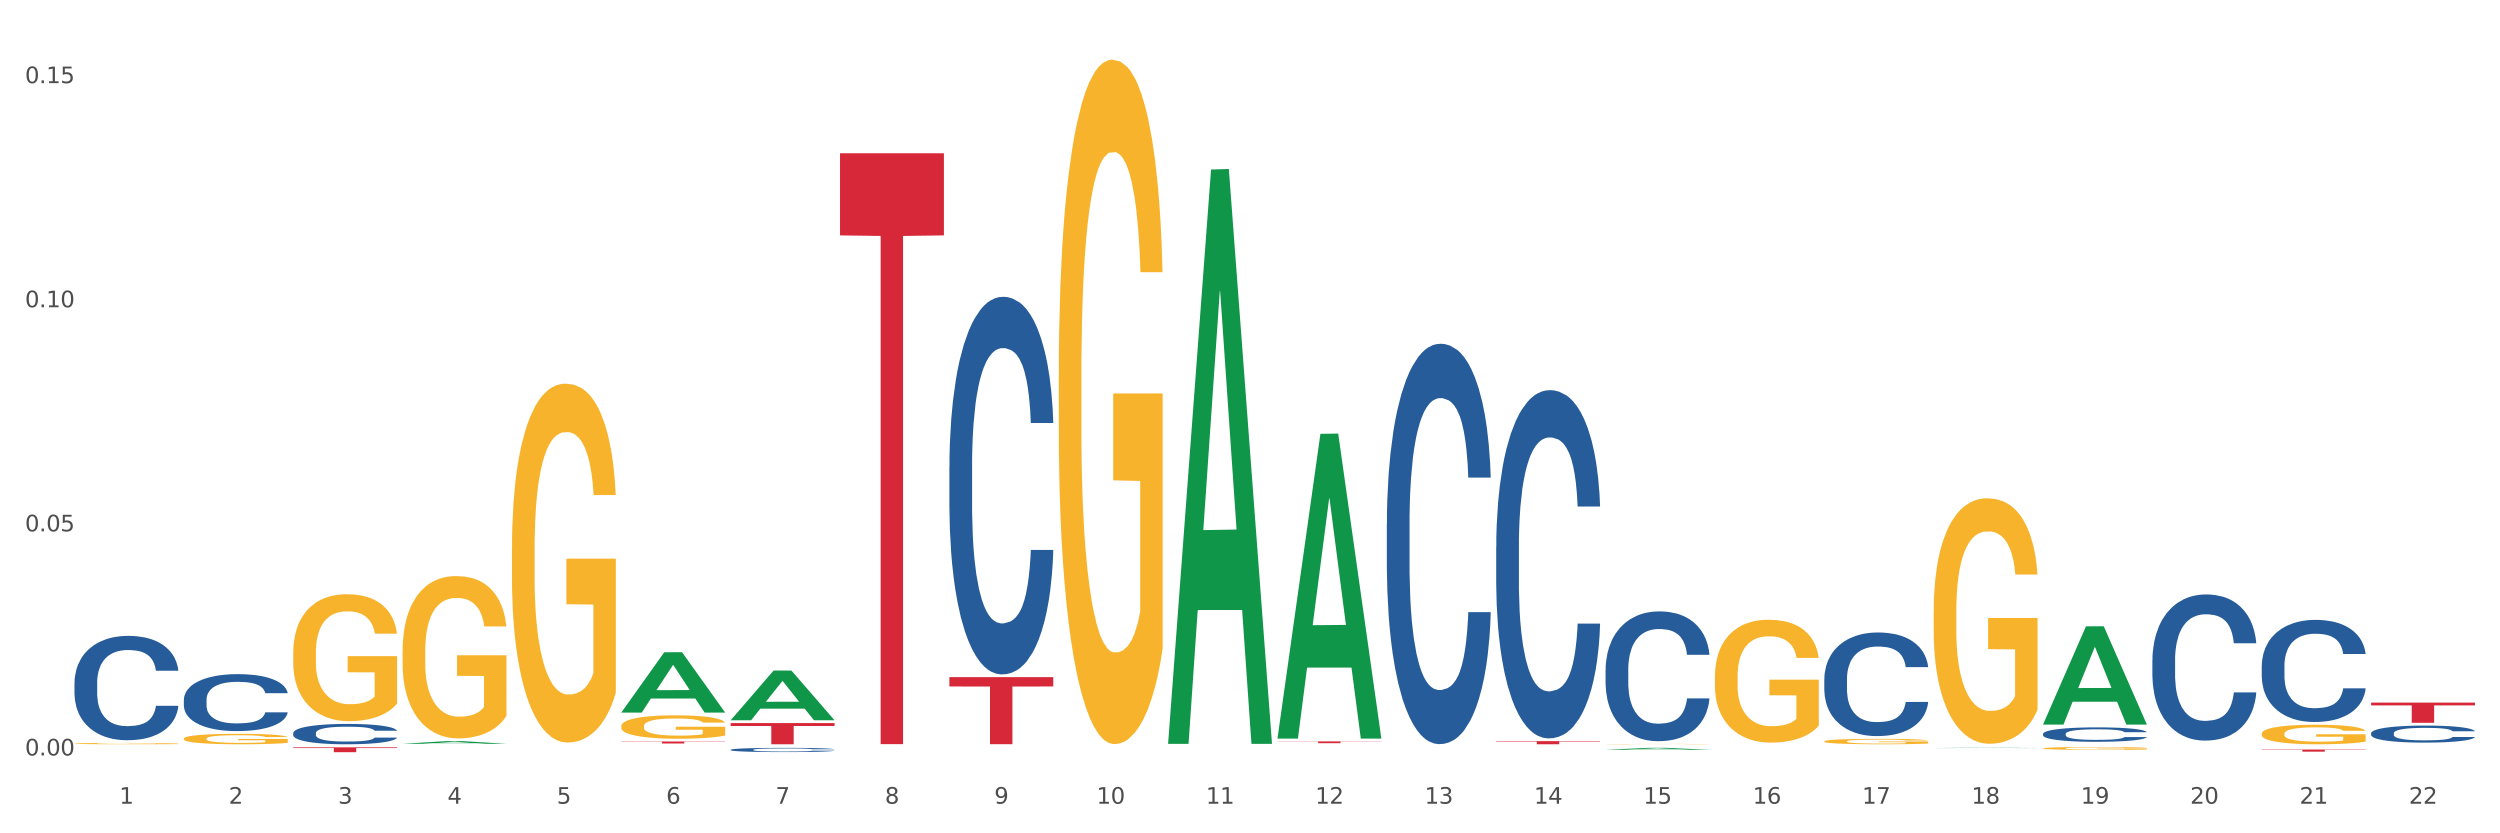 <?xml version="1.0" encoding="utf-8" standalone="no"?>
<!DOCTYPE svg PUBLIC "-//W3C//DTD SVG 1.1//EN"
  "http://www.w3.org/Graphics/SVG/1.1/DTD/svg11.dtd">
<svg xmlns:xlink="http://www.w3.org/1999/xlink" width="1080pt" height="360pt" viewBox="0 0 1080 360" xmlns="http://www.w3.org/2000/svg" version="1.1">
 <rect x="0" y="0" width="1080" height="360" fill="#333333" stroke="none"/>
 <defs>
  <style type="text/css">*{stroke-linejoin: round; stroke-linecap: butt}</style>
 </defs>
 <g id="figure_1">
  <g id="patch_1">
   <path d="M 0 360 
L 1080 360 
L 1080 0 
L 0 0 
z
" style="fill: #ffffff; stroke: #ffffff; stroke-linejoin: miter"/>
  </g>
  <g id="axes_1">
   <g id="matplotlib.axis_1">
    <g id="xtick_1">
     <g id="text_1">
      <!-- 1 -->
      <g style="fill: #4d4d4d" transform="translate(51.562 347.204) scale(0.096 -0.096)">
       <defs>
        <path id="DejaVuSans-31" d="M 794 531 
L 1825 531 
L 1825 4091 
L 703 3866 
L 703 4441 
L 1819 4666 
L 2450 4666 
L 2450 531 
L 3481 531 
L 3481 0 
L 794 0 
L 794 531 
z
" transform="scale(0.016)"/>
       </defs>
       <use xlink:href="#DejaVuSans-31"/>
      </g>
     </g>
    </g>
    <g id="xtick_2">
     <g id="text_2">
      <!-- 2 -->
      <g style="fill: #4d4d4d" transform="translate(98.807 347.204) scale(0.096 -0.096)">
       <defs>
        <path id="DejaVuSans-32" d="M 1228 531 
L 3431 531 
L 3431 0 
L 469 0 
L 469 531 
Q 828 903 1448 1529 
Q 2069 2156 2228 2338 
Q 2531 2678 2651 2914 
Q 2772 3150 2772 3378 
Q 2772 3750 2511 3984 
Q 2250 4219 1831 4219 
Q 1534 4219 1204 4116 
Q 875 4013 500 3803 
L 500 4441 
Q 881 4594 1212 4672 
Q 1544 4750 1819 4750 
Q 2544 4750 2975 4387 
Q 3406 4025 3406 3419 
Q 3406 3131 3298 2873 
Q 3191 2616 2906 2266 
Q 2828 2175 2409 1742 
Q 1991 1309 1228 531 
z
" transform="scale(0.016)"/>
       </defs>
       <use xlink:href="#DejaVuSans-32"/>
      </g>
     </g>
    </g>
    <g id="xtick_3">
     <g id="text_3">
      <!-- 3 -->
      <g style="fill: #4d4d4d" transform="translate(146.052 347.204) scale(0.096 -0.096)">
       <defs>
        <path id="DejaVuSans-33" d="M 2597 2516 
Q 3050 2419 3304 2112 
Q 3559 1806 3559 1356 
Q 3559 666 3084 287 
Q 2609 -91 1734 -91 
Q 1441 -91 1130 -33 
Q 819 25 488 141 
L 488 750 
Q 750 597 1062 519 
Q 1375 441 1716 441 
Q 2309 441 2620 675 
Q 2931 909 2931 1356 
Q 2931 1769 2642 2001 
Q 2353 2234 1838 2234 
L 1294 2234 
L 1294 2753 
L 1863 2753 
Q 2328 2753 2575 2939 
Q 2822 3125 2822 3475 
Q 2822 3834 2567 4026 
Q 2313 4219 1838 4219 
Q 1578 4219 1281 4162 
Q 984 4106 628 3988 
L 628 4550 
Q 988 4650 1302 4700 
Q 1616 4750 1894 4750 
Q 2613 4750 3031 4423 
Q 3450 4097 3450 3541 
Q 3450 3153 3228 2886 
Q 3006 2619 2597 2516 
z
" transform="scale(0.016)"/>
       </defs>
       <use xlink:href="#DejaVuSans-33"/>
      </g>
     </g>
    </g>
    <g id="xtick_4">
     <g id="text_4">
      <!-- 4 -->
      <g style="fill: #4d4d4d" transform="translate(193.297 347.204) scale(0.096 -0.096)">
       <defs>
        <path id="DejaVuSans-34" d="M 2419 4116 
L 825 1625 
L 2419 1625 
L 2419 4116 
z
M 2253 4666 
L 3047 4666 
L 3047 1625 
L 3713 1625 
L 3713 1100 
L 3047 1100 
L 3047 0 
L 2419 0 
L 2419 1100 
L 313 1100 
L 313 1709 
L 2253 4666 
z
" transform="scale(0.016)"/>
       </defs>
       <use xlink:href="#DejaVuSans-34"/>
      </g>
     </g>
    </g>
    <g id="xtick_5">
     <g id="text_5">
      <!-- 5 -->
      <g style="fill: #4d4d4d" transform="translate(240.542 347.204) scale(0.096 -0.096)">
       <defs>
        <path id="DejaVuSans-35" d="M 691 4666 
L 3169 4666 
L 3169 4134 
L 1269 4134 
L 1269 2991 
Q 1406 3038 1543 3061 
Q 1681 3084 1819 3084 
Q 2600 3084 3056 2656 
Q 3513 2228 3513 1497 
Q 3513 744 3044 326 
Q 2575 -91 1722 -91 
Q 1428 -91 1123 -41 
Q 819 9 494 109 
L 494 744 
Q 775 591 1075 516 
Q 1375 441 1709 441 
Q 2250 441 2565 725 
Q 2881 1009 2881 1497 
Q 2881 1984 2565 2268 
Q 2250 2553 1709 2553 
Q 1456 2553 1204 2497 
Q 953 2441 691 2322 
L 691 4666 
z
" transform="scale(0.016)"/>
       </defs>
       <use xlink:href="#DejaVuSans-35"/>
      </g>
     </g>
    </g>
    <g id="xtick_6">
     <g id="text_6">
      <!-- 6 -->
      <g style="fill: #4d4d4d" transform="translate(287.787 347.204) scale(0.096 -0.096)">
       <defs>
        <path id="DejaVuSans-36" d="M 2113 2584 
Q 1688 2584 1439 2293 
Q 1191 2003 1191 1497 
Q 1191 994 1439 701 
Q 1688 409 2113 409 
Q 2538 409 2786 701 
Q 3034 994 3034 1497 
Q 3034 2003 2786 2293 
Q 2538 2584 2113 2584 
z
M 3366 4563 
L 3366 3988 
Q 3128 4100 2886 4159 
Q 2644 4219 2406 4219 
Q 1781 4219 1451 3797 
Q 1122 3375 1075 2522 
Q 1259 2794 1537 2939 
Q 1816 3084 2150 3084 
Q 2853 3084 3261 2657 
Q 3669 2231 3669 1497 
Q 3669 778 3244 343 
Q 2819 -91 2113 -91 
Q 1303 -91 875 529 
Q 447 1150 447 2328 
Q 447 3434 972 4092 
Q 1497 4750 2381 4750 
Q 2619 4750 2861 4703 
Q 3103 4656 3366 4563 
z
" transform="scale(0.016)"/>
       </defs>
       <use xlink:href="#DejaVuSans-36"/>
      </g>
     </g>
    </g>
    <g id="xtick_7">
     <g id="text_7">
      <!-- 7 -->
      <g style="fill: #4d4d4d" transform="translate(335.032 347.204) scale(0.096 -0.096)">
       <defs>
        <path id="DejaVuSans-37" d="M 525 4666 
L 3525 4666 
L 3525 4397 
L 1831 0 
L 1172 0 
L 2766 4134 
L 525 4134 
L 525 4666 
z
" transform="scale(0.016)"/>
       </defs>
       <use xlink:href="#DejaVuSans-37"/>
      </g>
     </g>
    </g>
    <g id="xtick_8">
     <g id="text_8">
      <!-- 8 -->
      <g style="fill: #4d4d4d" transform="translate(382.276 347.204) scale(0.096 -0.096)">
       <defs>
        <path id="DejaVuSans-38" d="M 2034 2216 
Q 1584 2216 1326 1975 
Q 1069 1734 1069 1313 
Q 1069 891 1326 650 
Q 1584 409 2034 409 
Q 2484 409 2743 651 
Q 3003 894 3003 1313 
Q 3003 1734 2745 1975 
Q 2488 2216 2034 2216 
z
M 1403 2484 
Q 997 2584 770 2862 
Q 544 3141 544 3541 
Q 544 4100 942 4425 
Q 1341 4750 2034 4750 
Q 2731 4750 3128 4425 
Q 3525 4100 3525 3541 
Q 3525 3141 3298 2862 
Q 3072 2584 2669 2484 
Q 3125 2378 3379 2068 
Q 3634 1759 3634 1313 
Q 3634 634 3220 271 
Q 2806 -91 2034 -91 
Q 1263 -91 848 271 
Q 434 634 434 1313 
Q 434 1759 690 2068 
Q 947 2378 1403 2484 
z
M 1172 3481 
Q 1172 3119 1398 2916 
Q 1625 2713 2034 2713 
Q 2441 2713 2670 2916 
Q 2900 3119 2900 3481 
Q 2900 3844 2670 4047 
Q 2441 4250 2034 4250 
Q 1625 4250 1398 4047 
Q 1172 3844 1172 3481 
z
" transform="scale(0.016)"/>
       </defs>
       <use xlink:href="#DejaVuSans-38"/>
      </g>
     </g>
    </g>
    <g id="xtick_9">
     <g id="text_9">
      <!-- 9 -->
      <g style="fill: #4d4d4d" transform="translate(429.521 347.204) scale(0.096 -0.096)">
       <defs>
        <path id="DejaVuSans-39" d="M 703 97 
L 703 672 
Q 941 559 1184 500 
Q 1428 441 1663 441 
Q 2288 441 2617 861 
Q 2947 1281 2994 2138 
Q 2813 1869 2534 1725 
Q 2256 1581 1919 1581 
Q 1219 1581 811 2004 
Q 403 2428 403 3163 
Q 403 3881 828 4315 
Q 1253 4750 1959 4750 
Q 2769 4750 3195 4129 
Q 3622 3509 3622 2328 
Q 3622 1225 3098 567 
Q 2575 -91 1691 -91 
Q 1453 -91 1209 -44 
Q 966 3 703 97 
z
M 1959 2075 
Q 2384 2075 2632 2365 
Q 2881 2656 2881 3163 
Q 2881 3666 2632 3958 
Q 2384 4250 1959 4250 
Q 1534 4250 1286 3958 
Q 1038 3666 1038 3163 
Q 1038 2656 1286 2365 
Q 1534 2075 1959 2075 
z
" transform="scale(0.016)"/>
       </defs>
       <use xlink:href="#DejaVuSans-39"/>
      </g>
     </g>
    </g>
    <g id="xtick_10">
     <g id="text_10">
      <!-- 10 -->
      <g style="fill: #4d4d4d" transform="translate(473.712 347.204) scale(0.096 -0.096)">
       <defs>
        <path id="DejaVuSans-30" d="M 2034 4250 
Q 1547 4250 1301 3770 
Q 1056 3291 1056 2328 
Q 1056 1369 1301 889 
Q 1547 409 2034 409 
Q 2525 409 2770 889 
Q 3016 1369 3016 2328 
Q 3016 3291 2770 3770 
Q 2525 4250 2034 4250 
z
M 2034 4750 
Q 2819 4750 3233 4129 
Q 3647 3509 3647 2328 
Q 3647 1150 3233 529 
Q 2819 -91 2034 -91 
Q 1250 -91 836 529 
Q 422 1150 422 2328 
Q 422 3509 836 4129 
Q 1250 4750 2034 4750 
z
" transform="scale(0.016)"/>
       </defs>
       <use xlink:href="#DejaVuSans-31"/>
       <use xlink:href="#DejaVuSans-30" transform="translate(63.623 0)"/>
      </g>
     </g>
    </g>
    <g id="xtick_11">
     <g id="text_11">
      <!-- 11 -->
      <g style="fill: #4d4d4d" transform="translate(520.957 347.204) scale(0.096 -0.096)">
       <use xlink:href="#DejaVuSans-31"/>
       <use xlink:href="#DejaVuSans-31" transform="translate(63.623 0)"/>
      </g>
     </g>
    </g>
    <g id="xtick_12">
     <g id="text_12">
      <!-- 12 -->
      <g style="fill: #4d4d4d" transform="translate(568.202 347.204) scale(0.096 -0.096)">
       <use xlink:href="#DejaVuSans-31"/>
       <use xlink:href="#DejaVuSans-32" transform="translate(63.623 0)"/>
      </g>
     </g>
    </g>
    <g id="xtick_13">
     <g id="text_13">
      <!-- 13 -->
      <g style="fill: #4d4d4d" transform="translate(615.447 347.204) scale(0.096 -0.096)">
       <use xlink:href="#DejaVuSans-31"/>
       <use xlink:href="#DejaVuSans-33" transform="translate(63.623 0)"/>
      </g>
     </g>
    </g>
    <g id="xtick_14">
     <g id="text_14">
      <!-- 14 -->
      <g style="fill: #4d4d4d" transform="translate(662.692 347.204) scale(0.096 -0.096)">
       <use xlink:href="#DejaVuSans-31"/>
       <use xlink:href="#DejaVuSans-34" transform="translate(63.623 0)"/>
      </g>
     </g>
    </g>
    <g id="xtick_15">
     <g id="text_15">
      <!-- 15 -->
      <g style="fill: #4d4d4d" transform="translate(709.937 347.204) scale(0.096 -0.096)">
       <use xlink:href="#DejaVuSans-31"/>
       <use xlink:href="#DejaVuSans-35" transform="translate(63.623 0)"/>
      </g>
     </g>
    </g>
    <g id="xtick_16">
     <g id="text_16">
      <!-- 16 -->
      <g style="fill: #4d4d4d" transform="translate(757.181 347.204) scale(0.096 -0.096)">
       <use xlink:href="#DejaVuSans-31"/>
       <use xlink:href="#DejaVuSans-36" transform="translate(63.623 0)"/>
      </g>
     </g>
    </g>
    <g id="xtick_17">
     <g id="text_17">
      <!-- 17 -->
      <g style="fill: #4d4d4d" transform="translate(804.426 347.204) scale(0.096 -0.096)">
       <use xlink:href="#DejaVuSans-31"/>
       <use xlink:href="#DejaVuSans-37" transform="translate(63.623 0)"/>
      </g>
     </g>
    </g>
    <g id="xtick_18">
     <g id="text_18">
      <!-- 18 -->
      <g style="fill: #4d4d4d" transform="translate(851.671 347.204) scale(0.096 -0.096)">
       <use xlink:href="#DejaVuSans-31"/>
       <use xlink:href="#DejaVuSans-38" transform="translate(63.623 0)"/>
      </g>
     </g>
    </g>
    <g id="xtick_19">
     <g id="text_19">
      <!-- 19 -->
      <g style="fill: #4d4d4d" transform="translate(898.916 347.204) scale(0.096 -0.096)">
       <use xlink:href="#DejaVuSans-31"/>
       <use xlink:href="#DejaVuSans-39" transform="translate(63.623 0)"/>
      </g>
     </g>
    </g>
    <g id="xtick_20">
     <g id="text_20">
      <!-- 20 -->
      <g style="fill: #4d4d4d" transform="translate(946.161 347.204) scale(0.096 -0.096)">
       <use xlink:href="#DejaVuSans-32"/>
       <use xlink:href="#DejaVuSans-30" transform="translate(63.623 0)"/>
      </g>
     </g>
    </g>
    <g id="xtick_21">
     <g id="text_21">
      <!-- 21 -->
      <g style="fill: #4d4d4d" transform="translate(993.406 347.204) scale(0.096 -0.096)">
       <use xlink:href="#DejaVuSans-32"/>
       <use xlink:href="#DejaVuSans-31" transform="translate(63.623 0)"/>
      </g>
     </g>
    </g>
    <g id="xtick_22">
     <g id="text_22">
      <!-- 22 -->
      <g style="fill: #4d4d4d" transform="translate(1040.651 347.204) scale(0.096 -0.096)">
       <use xlink:href="#DejaVuSans-32"/>
       <use xlink:href="#DejaVuSans-32" transform="translate(63.623 0)"/>
      </g>
     </g>
    </g>
    <g id="xtick_23"/>
    <g id="xtick_24"/>
    <g id="xtick_25"/>
    <g id="xtick_26"/>
    <g id="xtick_27"/>
    <g id="xtick_28"/>
    <g id="xtick_29"/>
    <g id="xtick_30"/>
    <g id="xtick_31"/>
    <g id="xtick_32"/>
    <g id="xtick_33"/>
    <g id="xtick_34"/>
    <g id="xtick_35"/>
    <g id="xtick_36"/>
    <g id="xtick_37"/>
    <g id="xtick_38"/>
    <g id="xtick_39"/>
    <g id="xtick_40"/>
    <g id="xtick_41"/>
    <g id="xtick_42"/>
    <g id="xtick_43"/>
   </g>
   <g id="matplotlib.axis_2">
    <g id="ytick_1">
     <g id="text_23">
      <!-- 0.00 -->
      <g style="fill: #4d4d4d" transform="translate(10.8 326.362) scale(0.096 -0.096)">
       <defs>
        <path id="DejaVuSans-2e" d="M 684 794 
L 1344 794 
L 1344 0 
L 684 0 
L 684 794 
z
" transform="scale(0.016)"/>
       </defs>
       <use xlink:href="#DejaVuSans-30"/>
       <use xlink:href="#DejaVuSans-2e" transform="translate(63.623 0)"/>
       <use xlink:href="#DejaVuSans-30" transform="translate(95.41 0)"/>
       <use xlink:href="#DejaVuSans-30" transform="translate(159.033 0)"/>
      </g>
     </g>
    </g>
    <g id="ytick_2">
     <g id="text_24">
      <!-- 0.05 -->
      <g style="fill: #4d4d4d" transform="translate(10.8 229.55) scale(0.096 -0.096)">
       <use xlink:href="#DejaVuSans-30"/>
       <use xlink:href="#DejaVuSans-2e" transform="translate(63.623 0)"/>
       <use xlink:href="#DejaVuSans-30" transform="translate(95.41 0)"/>
       <use xlink:href="#DejaVuSans-35" transform="translate(159.033 0)"/>
      </g>
     </g>
    </g>
    <g id="ytick_3">
     <g id="text_25">
      <!-- 0.10 -->
      <g style="fill: #4d4d4d" transform="translate(10.8 132.739) scale(0.096 -0.096)">
       <use xlink:href="#DejaVuSans-30"/>
       <use xlink:href="#DejaVuSans-2e" transform="translate(63.623 0)"/>
       <use xlink:href="#DejaVuSans-31" transform="translate(95.41 0)"/>
       <use xlink:href="#DejaVuSans-30" transform="translate(159.033 0)"/>
      </g>
     </g>
    </g>
    <g id="ytick_4">
     <g id="text_26">
      <!-- 0.15 -->
      <g style="fill: #4d4d4d" transform="translate(10.8 35.927) scale(0.096 -0.096)">
       <use xlink:href="#DejaVuSans-30"/>
       <use xlink:href="#DejaVuSans-2e" transform="translate(63.623 0)"/>
       <use xlink:href="#DejaVuSans-31" transform="translate(95.41 0)"/>
       <use xlink:href="#DejaVuSans-35" transform="translate(159.033 0)"/>
      </g>
     </g>
    </g>
    <g id="ytick_5"/>
    <g id="ytick_6"/>
    <g id="ytick_7"/>
   </g>
   <g id="PolyCollection_1">
    <path d="M 173.91 321.312 
L 173.956 321.311 
L 192.464 320.183 
L 200.145 320.182 
L 218.792 321.314 
L 209.908 321.314 
L 205.883 321.05 
L 186.773 321.05 
L 186.634 321.055 
L 182.747 321.314 
L 173.91 321.314 
L 173.91 321.312 
L 189.179 320.893 
L 203.477 320.892 
L 196.397 320.423 
L 196.305 320.421 
L 196.212 320.424 
L 189.133 320.892 
L 189.179 320.893 
L 173.91 321.312 
z
" clip-path="url(#p475415abf8)" style="fill: #109648"/>
    <path d="M 268.399 307.787 
L 268.446 307.762 
L 286.954 281.773 
L 294.635 281.748 
L 313.282 307.836 
L 304.398 307.836 
L 300.372 301.761 
L 281.263 301.761 
L 281.124 301.859 
L 277.237 307.836 
L 268.399 307.836 
L 268.399 307.787 
L 283.669 298.136 
L 297.966 298.111 
L 290.887 287.309 
L 290.794 287.26 
L 290.702 287.333 
L 283.622 298.111 
L 283.669 298.136 
L 268.399 307.787 
z
" clip-path="url(#p475415abf8)" style="fill: #109648"/>
    <path d="M 504.624 320.874 
L 504.67 320.64 
L 523.178 73.232 
L 530.859 72.998 
L 549.506 321.34 
L 540.622 321.34 
L 536.597 263.51 
L 517.487 263.51 
L 517.348 264.443 
L 513.461 321.34 
L 504.624 321.34 
L 504.624 320.874 
L 519.893 228.999 
L 534.191 228.766 
L 527.111 125.931 
L 527.019 125.465 
L 526.926 126.164 
L 519.847 228.766 
L 519.893 228.999 
L 504.624 320.874 
z
" clip-path="url(#p475415abf8)" style="fill: #109648"/>
    <path d="M 315.644 311.125 
L 315.691 311.105 
L 334.199 289.677 
L 341.88 289.657 
L 360.527 311.166 
L 351.643 311.166 
L 347.617 306.157 
L 328.508 306.157 
L 328.369 306.238 
L 324.482 311.166 
L 315.644 311.166 
L 315.644 311.125 
L 330.914 303.168 
L 345.211 303.148 
L 338.132 294.241 
L 338.039 294.201 
L 337.947 294.262 
L 330.867 303.148 
L 330.914 303.168 
L 315.644 311.125 
z
" clip-path="url(#p475415abf8)" style="fill: #109648"/>
    <path d="M 410.134 292.535 
L 455.017 292.535 
L 455.017 296.56 
L 437.361 296.587 
L 437.361 321.499 
L 427.683 321.499 
L 427.683 296.587 
L 410.134 296.56 
L 410.134 292.562 
L 410.134 292.535 
z
" clip-path="url(#p475415abf8)" style="fill: #d62839"/>
    <path d="M 551.869 318.841 
L 551.915 318.717 
L 570.423 187.419 
L 578.104 187.295 
L 596.751 319.088 
L 587.867 319.088 
L 583.842 288.399 
L 564.732 288.399 
L 564.593 288.894 
L 560.706 319.088 
L 551.869 319.088 
L 551.869 318.841 
L 567.138 270.084 
L 581.436 269.96 
L 574.356 215.386 
L 574.264 215.139 
L 574.171 215.51 
L 567.092 269.96 
L 567.138 270.084 
L 551.869 318.841 
z
" clip-path="url(#p475415abf8)" style="fill: #109648"/>
    <path d="M 788.093 320.266 
L 788.146 320.263 
L 788.146 320.186 
L 788.252 320.12 
L 788.782 319.959 
L 789.577 319.827 
L 790.16 319.756 
L 790.743 319.698 
L 791.431 319.64 
L 792.279 319.58 
L 793.816 319.493 
L 794.77 319.448 
L 795.936 319.401 
L 798.055 319.332 
L 799.592 319.293 
L 801.182 319.261 
L 803.778 319.223 
L 805.474 319.206 
L 807.275 319.193 
L 809.448 319.184 
L 811.091 319.182 
L 814.694 319.189 
L 817.767 319.208 
L 819.251 319.223 
L 821.159 319.249 
L 822.166 319.266 
L 823.808 319.3 
L 825.504 319.345 
L 826.67 319.383 
L 828.418 319.456 
L 829.743 319.529 
L 830.962 319.619 
L 831.598 319.681 
L 832.075 319.739 
L 832.499 319.805 
L 832.923 319.91 
L 823.384 319.91 
L 823.013 319.835 
L 822.431 319.765 
L 821.583 319.696 
L 820.841 319.653 
L 819.569 319.6 
L 818.403 319.565 
L 817.185 319.54 
L 815.701 319.518 
L 814.535 319.508 
L 812.892 319.499 
L 809.66 319.501 
L 807.487 319.518 
L 806.004 319.54 
L 805.05 319.559 
L 804.202 319.58 
L 803.248 319.61 
L 802.135 319.655 
L 801.341 319.696 
L 800.546 319.747 
L 799.91 319.799 
L 799.327 319.859 
L 798.85 319.923 
L 798.479 319.989 
L 798.161 320.071 
L 797.896 320.206 
L 797.896 320.499 
L 798.002 320.565 
L 798.267 320.653 
L 798.585 320.72 
L 799.115 320.799 
L 799.592 320.852 
L 800.493 320.929 
L 801.499 320.994 
L 802.294 321.034 
L 803.089 321.069 
L 804.467 321.116 
L 806.004 321.154 
L 807.328 321.178 
L 809.13 321.199 
L 810.349 321.208 
L 811.409 321.212 
L 814.005 321.212 
L 815.86 321.206 
L 817.926 321.191 
L 819.516 321.171 
L 820.841 321.148 
L 822.325 321.109 
L 823.278 321.073 
L 823.278 320.625 
L 811.621 320.623 
L 811.621 320.326 
L 832.976 320.326 
L 832.976 321.199 
L 832.075 321.244 
L 831.068 321.285 
L 830.008 321.321 
L 828.418 321.366 
L 826.511 321.409 
L 824.815 321.439 
L 823.013 321.465 
L 820.894 321.488 
L 818.138 321.51 
L 816.443 321.518 
L 814.323 321.525 
L 811.833 321.527 
L 809.66 321.523 
L 807.54 321.512 
L 805.315 321.493 
L 803.142 321.465 
L 801.499 321.437 
L 799.857 321.403 
L 798.108 321.358 
L 796.73 321.315 
L 795.671 321.276 
L 794.505 321.227 
L 793.233 321.163 
L 792.279 321.105 
L 791.431 321.045 
L 790.531 320.968 
L 789.895 320.902 
L 789.259 320.818 
L 788.888 320.756 
L 788.464 320.66 
L 788.146 320.525 
L 788.093 320.266 
z
" clip-path="url(#p475415abf8)" style="fill: #f7b32b"/>
    <path d="M 740.848 292.261 
L 740.901 292.213 
L 740.901 290.467 
L 741.007 288.964 
L 741.537 285.328 
L 742.332 282.323 
L 742.915 280.723 
L 743.498 279.414 
L 744.186 278.105 
L 745.034 276.747 
L 746.571 274.759 
L 747.525 273.741 
L 748.691 272.675 
L 750.81 271.123 
L 752.347 270.251 
L 753.937 269.523 
L 756.533 268.651 
L 758.229 268.263 
L 760.031 267.972 
L 762.203 267.778 
L 763.846 267.73 
L 767.449 267.875 
L 770.523 268.311 
L 772.006 268.651 
L 773.914 269.233 
L 774.921 269.62 
L 776.563 270.396 
L 778.259 271.414 
L 779.425 272.287 
L 781.174 273.935 
L 782.498 275.584 
L 783.717 277.62 
L 784.353 279.026 
L 784.83 280.335 
L 785.254 281.838 
L 785.678 284.213 
L 776.14 284.213 
L 775.769 282.516 
L 775.186 280.917 
L 774.338 279.365 
L 773.596 278.396 
L 772.324 277.184 
L 771.158 276.408 
L 769.94 275.826 
L 768.456 275.341 
L 767.29 275.099 
L 765.647 274.905 
L 762.415 274.953 
L 760.243 275.341 
L 758.759 275.826 
L 757.805 276.262 
L 756.957 276.747 
L 756.003 277.426 
L 754.891 278.444 
L 754.096 279.365 
L 753.301 280.529 
L 752.665 281.692 
L 752.082 283.05 
L 751.605 284.504 
L 751.234 286.007 
L 750.916 287.849 
L 750.651 290.904 
L 750.651 297.546 
L 750.757 299.049 
L 751.022 301.036 
L 751.34 302.539 
L 751.87 304.333 
L 752.347 305.545 
L 753.248 307.29 
L 754.255 308.745 
L 755.049 309.666 
L 755.844 310.442 
L 757.222 311.508 
L 758.759 312.381 
L 760.084 312.914 
L 761.885 313.399 
L 763.104 313.593 
L 764.164 313.69 
L 766.76 313.69 
L 768.615 313.544 
L 770.682 313.205 
L 772.271 312.769 
L 773.596 312.235 
L 775.08 311.363 
L 776.034 310.539 
L 776.034 300.406 
L 764.376 300.358 
L 764.376 293.619 
L 785.731 293.619 
L 785.731 313.399 
L 784.83 314.417 
L 783.823 315.338 
L 782.763 316.162 
L 781.174 317.181 
L 779.266 318.15 
L 777.57 318.829 
L 775.769 319.411 
L 773.649 319.944 
L 770.894 320.429 
L 769.198 320.623 
L 767.078 320.768 
L 764.588 320.817 
L 762.415 320.72 
L 760.295 320.477 
L 758.07 320.041 
L 755.897 319.411 
L 754.255 318.78 
L 752.612 318.005 
L 750.863 316.987 
L 749.486 316.017 
L 748.426 315.144 
L 747.26 314.029 
L 745.988 312.575 
L 745.034 311.266 
L 744.186 309.908 
L 743.286 308.163 
L 742.65 306.66 
L 742.014 304.769 
L 741.643 303.363 
L 741.219 301.182 
L 740.901 298.127 
L 740.848 292.261 
z
" clip-path="url(#p475415abf8)" style="fill: #f7b32b"/>
    <path d="M 126.665 282.052 
L 126.718 282.002 
L 126.718 280.199 
L 126.824 278.646 
L 127.354 274.89 
L 128.148 271.785 
L 128.731 270.132 
L 129.314 268.78 
L 130.003 267.427 
L 130.851 266.025 
L 132.388 263.971 
L 133.342 262.92 
L 134.507 261.818 
L 136.627 260.215 
L 138.164 259.314 
L 139.753 258.562 
L 142.35 257.661 
L 144.046 257.26 
L 145.847 256.96 
L 148.02 256.759 
L 149.662 256.709 
L 153.266 256.859 
L 156.339 257.31 
L 157.823 257.661 
L 159.731 258.262 
L 160.737 258.662 
L 162.38 259.464 
L 164.076 260.516 
L 165.242 261.417 
L 166.99 263.12 
L 168.315 264.823 
L 169.534 266.926 
L 170.17 268.379 
L 170.647 269.731 
L 171.07 271.284 
L 171.494 273.738 
L 161.956 273.738 
L 161.585 271.985 
L 161.002 270.332 
L 160.155 268.729 
L 159.413 267.728 
L 158.141 266.476 
L 156.975 265.674 
L 155.756 265.073 
L 154.273 264.572 
L 153.107 264.322 
L 151.464 264.122 
L 148.232 264.172 
L 146.059 264.572 
L 144.575 265.073 
L 143.622 265.524 
L 142.774 266.025 
L 141.82 266.726 
L 140.707 267.778 
L 139.912 268.729 
L 139.117 269.931 
L 138.482 271.134 
L 137.899 272.536 
L 137.422 274.038 
L 137.051 275.591 
L 136.733 277.494 
L 136.468 280.65 
L 136.468 287.511 
L 136.574 289.064 
L 136.839 291.117 
L 137.157 292.67 
L 137.687 294.523 
L 138.164 295.775 
L 139.064 297.578 
L 140.071 299.081 
L 140.866 300.032 
L 141.661 300.834 
L 143.039 301.935 
L 144.575 302.837 
L 145.9 303.388 
L 147.702 303.889 
L 148.921 304.089 
L 149.98 304.189 
L 152.577 304.189 
L 154.432 304.039 
L 156.498 303.688 
L 158.088 303.238 
L 159.413 302.687 
L 160.896 301.785 
L 161.85 300.934 
L 161.85 290.466 
L 150.192 290.416 
L 150.192 283.454 
L 171.547 283.454 
L 171.547 303.889 
L 170.647 304.941 
L 169.64 305.892 
L 168.58 306.744 
L 166.99 307.795 
L 165.083 308.797 
L 163.387 309.498 
L 161.585 310.099 
L 159.466 310.65 
L 156.71 311.151 
L 155.014 311.351 
L 152.895 311.502 
L 150.404 311.552 
L 148.232 311.451 
L 146.112 311.201 
L 143.887 310.75 
L 141.714 310.099 
L 140.071 309.448 
L 138.429 308.647 
L 136.68 307.595 
L 135.302 306.593 
L 134.242 305.692 
L 133.077 304.54 
L 131.805 303.037 
L 130.851 301.685 
L 130.003 300.283 
L 129.102 298.48 
L 128.466 296.927 
L 127.831 294.974 
L 127.46 293.521 
L 127.036 291.267 
L 126.718 288.112 
L 126.665 282.052 
z
" clip-path="url(#p475415abf8)" style="fill: #f7b32b"/>
    <path d="M 173.91 281.272 
L 173.963 281.208 
L 173.963 278.902 
L 174.069 276.917 
L 174.598 272.113 
L 175.393 268.143 
L 175.976 266.029 
L 176.559 264.3 
L 177.248 262.571 
L 178.096 260.778 
L 179.633 258.152 
L 180.586 256.807 
L 181.752 255.398 
L 183.872 253.348 
L 185.408 252.196 
L 186.998 251.235 
L 189.595 250.082 
L 191.29 249.57 
L 193.092 249.186 
L 195.265 248.929 
L 196.907 248.865 
L 200.511 249.058 
L 203.584 249.634 
L 205.068 250.082 
L 206.975 250.851 
L 207.982 251.363 
L 209.625 252.388 
L 211.321 253.733 
L 212.486 254.886 
L 214.235 257.063 
L 215.56 259.241 
L 216.779 261.93 
L 217.415 263.788 
L 217.891 265.517 
L 218.315 267.502 
L 218.739 270.64 
L 209.201 270.64 
L 208.83 268.399 
L 208.247 266.285 
L 207.399 264.236 
L 206.658 262.955 
L 205.386 261.354 
L 204.22 260.329 
L 203.001 259.561 
L 201.517 258.92 
L 200.352 258.6 
L 198.709 258.344 
L 195.477 258.408 
L 193.304 258.92 
L 191.82 259.561 
L 190.866 260.137 
L 190.019 260.778 
L 189.065 261.674 
L 187.952 263.019 
L 187.157 264.236 
L 186.362 265.773 
L 185.726 267.31 
L 185.144 269.103 
L 184.667 271.025 
L 184.296 273.01 
L 183.978 275.444 
L 183.713 279.479 
L 183.713 288.253 
L 183.819 290.238 
L 184.084 292.864 
L 184.402 294.849 
L 184.932 297.219 
L 185.408 298.82 
L 186.309 301.125 
L 187.316 303.047 
L 188.111 304.264 
L 188.906 305.288 
L 190.284 306.697 
L 191.82 307.85 
L 193.145 308.555 
L 194.947 309.195 
L 196.165 309.451 
L 197.225 309.579 
L 199.822 309.579 
L 201.676 309.387 
L 203.743 308.939 
L 205.333 308.362 
L 206.658 307.658 
L 208.141 306.505 
L 209.095 305.416 
L 209.095 292.031 
L 197.437 291.967 
L 197.437 283.065 
L 218.792 283.065 
L 218.792 309.195 
L 217.891 310.54 
L 216.885 311.757 
L 215.825 312.846 
L 214.235 314.19 
L 212.327 315.471 
L 210.632 316.368 
L 208.83 317.136 
L 206.711 317.841 
L 203.955 318.481 
L 202.259 318.738 
L 200.14 318.93 
L 197.649 318.994 
L 195.477 318.866 
L 193.357 318.545 
L 191.131 317.969 
L 188.959 317.136 
L 187.316 316.304 
L 185.673 315.279 
L 183.925 313.934 
L 182.547 312.653 
L 181.487 311.501 
L 180.321 310.028 
L 179.05 308.106 
L 178.096 306.377 
L 177.248 304.584 
L 176.347 302.278 
L 175.711 300.293 
L 175.075 297.795 
L 174.704 295.938 
L 174.281 293.056 
L 173.963 289.021 
L 173.91 281.272 
z
" clip-path="url(#p475415abf8)" style="fill: #f7b32b"/>
    <path d="M 221.154 237.381 
L 221.207 237.24 
L 221.207 232.142 
L 221.313 227.752 
L 221.843 217.131 
L 222.638 208.351 
L 223.221 203.678 
L 223.804 199.854 
L 224.493 196.031 
L 225.341 192.066 
L 226.877 186.259 
L 227.831 183.286 
L 228.997 180.17 
L 231.117 175.639 
L 232.653 173.09 
L 234.243 170.965 
L 236.84 168.416 
L 238.535 167.283 
L 240.337 166.434 
L 242.51 165.867 
L 244.152 165.726 
L 247.756 166.151 
L 250.829 167.425 
L 252.313 168.416 
L 254.22 170.116 
L 255.227 171.249 
L 256.87 173.514 
L 258.566 176.488 
L 259.731 179.037 
L 261.48 183.852 
L 262.805 188.667 
L 264.024 194.615 
L 264.659 198.721 
L 265.136 202.545 
L 265.56 206.935 
L 265.984 213.874 
L 256.446 213.874 
L 256.075 208.917 
L 255.492 204.244 
L 254.644 199.713 
L 253.902 196.88 
L 252.631 193.34 
L 251.465 191.074 
L 250.246 189.375 
L 248.762 187.959 
L 247.597 187.251 
L 245.954 186.684 
L 242.721 186.826 
L 240.549 187.959 
L 239.065 189.375 
L 238.111 190.649 
L 237.263 192.066 
L 236.31 194.048 
L 235.197 197.022 
L 234.402 199.713 
L 233.607 203.111 
L 232.971 206.51 
L 232.388 210.475 
L 231.911 214.723 
L 231.541 219.113 
L 231.223 224.495 
L 230.958 233.416 
L 230.958 252.817 
L 231.064 257.207 
L 231.329 263.013 
L 231.647 267.403 
L 232.176 272.643 
L 232.653 276.183 
L 233.554 281.281 
L 234.561 285.529 
L 235.356 288.22 
L 236.151 290.486 
L 237.528 293.601 
L 239.065 296.15 
L 240.39 297.708 
L 242.192 299.124 
L 243.41 299.691 
L 244.47 299.974 
L 247.067 299.974 
L 248.921 299.549 
L 250.988 298.558 
L 252.578 297.283 
L 253.902 295.725 
L 255.386 293.176 
L 256.34 290.769 
L 256.34 261.172 
L 244.682 261.031 
L 244.682 241.346 
L 266.037 241.346 
L 266.037 299.124 
L 265.136 302.098 
L 264.129 304.789 
L 263.07 307.196 
L 261.48 310.17 
L 259.572 313.002 
L 257.877 314.985 
L 256.075 316.684 
L 253.955 318.242 
L 251.2 319.658 
L 249.504 320.224 
L 247.385 320.649 
L 244.894 320.791 
L 242.721 320.508 
L 240.602 319.8 
L 238.376 318.525 
L 236.204 316.684 
L 234.561 314.843 
L 232.918 312.577 
L 231.17 309.603 
L 229.792 306.771 
L 228.732 304.222 
L 227.566 300.965 
L 226.295 296.717 
L 225.341 292.893 
L 224.493 288.928 
L 223.592 283.83 
L 222.956 279.44 
L 222.32 273.917 
L 221.949 269.81 
L 221.525 263.438 
L 221.207 254.516 
L 221.154 237.381 
z
" clip-path="url(#p475415abf8)" style="fill: #f7b32b"/>
    <path d="M 268.399 313.697 
L 268.452 313.687 
L 268.452 313.355 
L 268.558 313.069 
L 269.088 312.376 
L 269.883 311.803 
L 270.466 311.499 
L 271.049 311.249 
L 271.738 311 
L 272.586 310.741 
L 274.122 310.363 
L 275.076 310.169 
L 276.242 309.966 
L 278.362 309.67 
L 279.898 309.504 
L 281.488 309.365 
L 284.084 309.199 
L 285.78 309.125 
L 287.582 309.07 
L 289.754 309.033 
L 291.397 309.024 
L 295 309.051 
L 298.074 309.135 
L 299.558 309.199 
L 301.465 309.31 
L 302.472 309.384 
L 304.115 309.532 
L 305.81 309.726 
L 306.976 309.892 
L 308.725 310.206 
L 310.05 310.52 
L 311.268 310.908 
L 311.904 311.175 
L 312.381 311.425 
L 312.805 311.711 
L 313.229 312.164 
L 303.691 312.164 
L 303.32 311.84 
L 302.737 311.536 
L 301.889 311.24 
L 301.147 311.055 
L 299.876 310.825 
L 298.71 310.677 
L 297.491 310.566 
L 296.007 310.474 
L 294.841 310.427 
L 293.199 310.391 
L 289.966 310.4 
L 287.794 310.474 
L 286.31 310.566 
L 285.356 310.649 
L 284.508 310.741 
L 283.555 310.871 
L 282.442 311.065 
L 281.647 311.24 
L 280.852 311.462 
L 280.216 311.683 
L 279.633 311.942 
L 279.156 312.219 
L 278.785 312.505 
L 278.467 312.856 
L 278.203 313.438 
L 278.203 314.703 
L 278.309 314.989 
L 278.573 315.368 
L 278.891 315.654 
L 279.421 315.996 
L 279.898 316.227 
L 280.799 316.559 
L 281.806 316.836 
L 282.601 317.012 
L 283.396 317.16 
L 284.773 317.363 
L 286.31 317.529 
L 287.635 317.631 
L 289.436 317.723 
L 290.655 317.76 
L 291.715 317.778 
L 294.312 317.778 
L 296.166 317.751 
L 298.233 317.686 
L 299.823 317.603 
L 301.147 317.501 
L 302.631 317.335 
L 303.585 317.178 
L 303.585 315.248 
L 291.927 315.239 
L 291.927 313.955 
L 313.282 313.955 
L 313.282 317.723 
L 312.381 317.917 
L 311.374 318.092 
L 310.315 318.249 
L 308.725 318.443 
L 306.817 318.628 
L 305.122 318.757 
L 303.32 318.868 
L 301.2 318.97 
L 298.445 319.062 
L 296.749 319.099 
L 294.629 319.127 
L 292.139 319.136 
L 289.966 319.117 
L 287.847 319.071 
L 285.621 318.988 
L 283.449 318.868 
L 281.806 318.748 
L 280.163 318.6 
L 278.415 318.406 
L 277.037 318.222 
L 275.977 318.055 
L 274.811 317.843 
L 273.539 317.566 
L 272.586 317.317 
L 271.738 317.058 
L 270.837 316.726 
L 270.201 316.439 
L 269.565 316.079 
L 269.194 315.811 
L 268.77 315.396 
L 268.452 314.814 
L 268.399 313.697 
z
" clip-path="url(#p475415abf8)" style="fill: #f7b32b"/>
    <path d="M 457.379 162.407 
L 457.432 162.137 
L 457.432 152.415 
L 457.538 144.044 
L 458.068 123.789 
L 458.863 107.046 
L 459.445 98.134 
L 460.028 90.843 
L 460.717 83.551 
L 461.565 75.99 
L 463.102 64.917 
L 464.056 59.246 
L 465.221 53.305 
L 467.341 44.663 
L 468.878 39.802 
L 470.467 35.752 
L 473.064 30.891 
L 474.76 28.73 
L 476.561 27.11 
L 478.734 26.03 
L 480.377 25.759 
L 483.98 26.57 
L 487.053 29 
L 488.537 30.891 
L 490.445 34.131 
L 491.452 36.292 
L 493.094 40.613 
L 494.79 46.284 
L 495.956 51.145 
L 497.704 60.327 
L 499.029 69.508 
L 500.248 80.851 
L 500.884 88.682 
L 501.361 95.974 
L 501.785 104.345 
L 502.209 117.578 
L 492.67 117.578 
L 492.299 108.126 
L 491.716 99.214 
L 490.869 90.573 
L 490.127 85.172 
L 488.855 78.42 
L 487.689 74.099 
L 486.47 70.859 
L 484.987 68.158 
L 483.821 66.808 
L 482.178 65.728 
L 478.946 65.998 
L 476.773 68.158 
L 475.29 70.859 
L 474.336 73.289 
L 473.488 75.99 
L 472.534 79.77 
L 471.421 85.442 
L 470.626 90.573 
L 469.832 97.054 
L 469.196 103.535 
L 468.613 111.097 
L 468.136 119.198 
L 467.765 127.57 
L 467.447 137.832 
L 467.182 154.846 
L 467.182 191.843 
L 467.288 200.215 
L 467.553 211.287 
L 467.871 219.659 
L 468.401 229.651 
L 468.878 236.402 
L 469.779 246.124 
L 470.785 254.226 
L 471.58 259.357 
L 472.375 263.678 
L 473.753 269.619 
L 475.29 274.48 
L 476.614 277.451 
L 478.416 280.151 
L 479.635 281.231 
L 480.695 281.772 
L 483.291 281.772 
L 485.146 280.961 
L 487.212 279.071 
L 488.802 276.64 
L 490.127 273.67 
L 491.61 268.809 
L 492.564 264.218 
L 492.564 207.776 
L 480.906 207.506 
L 480.906 169.969 
L 502.262 169.969 
L 502.262 280.151 
L 501.361 285.822 
L 500.354 290.953 
L 499.294 295.544 
L 497.704 301.215 
L 495.797 306.617 
L 494.101 310.397 
L 492.299 313.638 
L 490.18 316.609 
L 487.424 319.309 
L 485.729 320.389 
L 483.609 321.2 
L 481.118 321.47 
L 478.946 320.929 
L 476.826 319.579 
L 474.601 317.149 
L 472.428 313.638 
L 470.785 310.127 
L 469.143 305.806 
L 467.394 300.135 
L 466.016 294.734 
L 464.956 289.873 
L 463.791 283.662 
L 462.519 275.56 
L 461.565 268.269 
L 460.717 260.707 
L 459.816 250.985 
L 459.181 242.614 
L 458.545 232.081 
L 458.174 224.25 
L 457.75 212.097 
L 457.432 195.084 
L 457.379 162.407 
z
" clip-path="url(#p475415abf8)" style="fill: #f7b32b"/>
    <path d="M 693.603 321.452 
L 693.656 321.452 
L 693.656 321.447 
L 693.762 321.444 
L 694.292 321.434 
L 695.087 321.426 
L 695.67 321.422 
L 696.253 321.419 
L 696.942 321.415 
L 697.789 321.412 
L 699.326 321.406 
L 700.28 321.404 
L 701.446 321.401 
L 703.565 321.397 
L 705.102 321.395 
L 706.692 321.393 
L 709.288 321.39 
L 710.984 321.389 
L 712.786 321.389 
L 714.958 321.388 
L 716.601 321.388 
L 720.204 321.388 
L 723.278 321.39 
L 724.761 321.39 
L 726.669 321.392 
L 727.676 321.393 
L 729.319 321.395 
L 731.014 321.398 
L 732.18 321.4 
L 733.929 321.404 
L 735.253 321.409 
L 736.472 321.414 
L 737.108 321.418 
L 737.585 321.421 
L 738.009 321.425 
L 738.433 321.431 
L 728.895 321.431 
L 728.524 321.427 
L 727.941 321.423 
L 727.093 321.418 
L 726.351 321.416 
L 725.079 321.413 
L 723.914 321.411 
L 722.695 321.409 
L 721.211 321.408 
L 720.045 321.407 
L 718.403 321.407 
L 715.17 321.407 
L 712.998 321.408 
L 711.514 321.409 
L 710.56 321.41 
L 709.712 321.412 
L 708.758 321.413 
L 707.646 321.416 
L 706.851 321.418 
L 706.056 321.421 
L 705.42 321.425 
L 704.837 321.428 
L 704.36 321.432 
L 703.989 321.436 
L 703.671 321.441 
L 703.406 321.449 
L 703.406 321.466 
L 703.512 321.47 
L 703.777 321.475 
L 704.095 321.479 
L 704.625 321.484 
L 705.102 321.487 
L 706.003 321.491 
L 707.01 321.495 
L 707.805 321.498 
L 708.599 321.5 
L 709.977 321.503 
L 711.514 321.505 
L 712.839 321.506 
L 714.64 321.507 
L 715.859 321.508 
L 716.919 321.508 
L 719.515 321.508 
L 721.37 321.508 
L 723.437 321.507 
L 725.026 321.506 
L 726.351 321.504 
L 727.835 321.502 
L 728.789 321.5 
L 728.789 321.473 
L 717.131 321.473 
L 717.131 321.456 
L 738.486 321.456 
L 738.486 321.507 
L 737.585 321.51 
L 736.578 321.513 
L 735.518 321.515 
L 733.929 321.517 
L 732.021 321.52 
L 730.325 321.522 
L 728.524 321.523 
L 726.404 321.525 
L 723.649 321.526 
L 721.953 321.526 
L 719.833 321.527 
L 717.343 321.527 
L 715.17 321.527 
L 713.051 321.526 
L 710.825 321.525 
L 708.652 321.523 
L 707.01 321.522 
L 705.367 321.52 
L 703.618 321.517 
L 702.241 321.514 
L 701.181 321.512 
L 700.015 321.509 
L 698.743 321.505 
L 697.789 321.502 
L 696.942 321.498 
L 696.041 321.494 
L 695.405 321.49 
L 694.769 321.485 
L 694.398 321.481 
L 693.974 321.476 
L 693.656 321.468 
L 693.603 321.452 
z
" clip-path="url(#p475415abf8)" style="fill: #f7b32b"/>
    <path d="M 79.42 319.099 
L 79.473 319.095 
L 79.473 318.947 
L 79.579 318.819 
L 80.109 318.51 
L 80.904 318.254 
L 81.486 318.118 
L 82.069 318.007 
L 82.758 317.896 
L 83.606 317.781 
L 85.143 317.612 
L 86.097 317.525 
L 87.262 317.434 
L 89.382 317.302 
L 90.919 317.228 
L 92.508 317.166 
L 95.105 317.092 
L 96.801 317.059 
L 98.602 317.035 
L 100.775 317.018 
L 102.418 317.014 
L 106.021 317.026 
L 109.094 317.063 
L 110.578 317.092 
L 112.486 317.142 
L 113.493 317.175 
L 115.135 317.241 
L 116.831 317.327 
L 117.997 317.401 
L 119.745 317.541 
L 121.07 317.682 
L 122.289 317.855 
L 122.925 317.974 
L 123.402 318.085 
L 123.826 318.213 
L 124.25 318.415 
L 114.711 318.415 
L 114.34 318.271 
L 113.757 318.135 
L 112.91 318.003 
L 112.168 317.921 
L 110.896 317.818 
L 109.73 317.752 
L 108.511 317.702 
L 107.028 317.661 
L 105.862 317.64 
L 104.219 317.624 
L 100.987 317.628 
L 98.814 317.661 
L 97.331 317.702 
L 96.377 317.739 
L 95.529 317.781 
L 94.575 317.838 
L 93.462 317.925 
L 92.667 318.003 
L 91.873 318.102 
L 91.237 318.201 
L 90.654 318.316 
L 90.177 318.44 
L 89.806 318.568 
L 89.488 318.724 
L 89.223 318.984 
L 89.223 319.549 
L 89.329 319.676 
L 89.594 319.845 
L 89.912 319.973 
L 90.442 320.126 
L 90.919 320.229 
L 91.82 320.377 
L 92.826 320.501 
L 93.621 320.579 
L 94.416 320.645 
L 95.794 320.736 
L 97.331 320.81 
L 98.655 320.855 
L 100.457 320.896 
L 101.676 320.913 
L 102.736 320.921 
L 105.332 320.921 
L 107.187 320.909 
L 109.253 320.88 
L 110.843 320.843 
L 112.168 320.797 
L 113.651 320.723 
L 114.605 320.653 
L 114.605 319.792 
L 102.947 319.788 
L 102.947 319.215 
L 124.303 319.215 
L 124.303 320.896 
L 123.402 320.983 
L 122.395 321.061 
L 121.335 321.131 
L 119.745 321.218 
L 117.838 321.3 
L 116.142 321.358 
L 114.34 321.407 
L 112.221 321.453 
L 109.465 321.494 
L 107.77 321.51 
L 105.65 321.523 
L 103.159 321.527 
L 100.987 321.519 
L 98.867 321.498 
L 96.642 321.461 
L 94.469 321.407 
L 92.826 321.354 
L 91.184 321.288 
L 89.435 321.201 
L 88.057 321.119 
L 86.997 321.045 
L 85.832 320.95 
L 84.56 320.826 
L 83.606 320.715 
L 82.758 320.6 
L 81.857 320.451 
L 81.222 320.323 
L 80.586 320.163 
L 80.215 320.043 
L 79.791 319.858 
L 79.473 319.598 
L 79.42 319.099 
z
" clip-path="url(#p475415abf8)" style="fill: #f7b32b"/>
    <path d="M 32.175 321.222 
L 32.228 321.222 
L 32.228 321.203 
L 32.334 321.187 
L 32.864 321.149 
L 33.659 321.116 
L 34.242 321.099 
L 34.825 321.085 
L 35.513 321.071 
L 36.361 321.057 
L 37.898 321.036 
L 38.852 321.025 
L 40.018 321.014 
L 42.137 320.997 
L 43.674 320.988 
L 45.264 320.98 
L 47.86 320.971 
L 49.556 320.967 
L 51.357 320.963 
L 53.53 320.961 
L 55.173 320.961 
L 58.776 320.962 
L 61.849 320.967 
L 63.333 320.971 
L 65.241 320.977 
L 66.248 320.981 
L 67.89 320.989 
L 69.586 321 
L 70.752 321.009 
L 72.5 321.027 
L 73.825 321.045 
L 75.044 321.066 
L 75.68 321.081 
L 76.157 321.095 
L 76.581 321.111 
L 77.005 321.137 
L 67.466 321.137 
L 67.095 321.119 
L 66.513 321.101 
L 65.665 321.085 
L 64.923 321.075 
L 63.651 321.062 
L 62.485 321.053 
L 61.267 321.047 
L 59.783 321.042 
L 58.617 321.039 
L 56.974 321.037 
L 53.742 321.038 
L 51.569 321.042 
L 50.086 321.047 
L 49.132 321.052 
L 48.284 321.057 
L 47.33 321.064 
L 46.217 321.075 
L 45.423 321.085 
L 44.628 321.097 
L 43.992 321.11 
L 43.409 321.124 
L 42.932 321.14 
L 42.561 321.156 
L 42.243 321.175 
L 41.978 321.208 
L 41.978 321.279 
L 42.084 321.295 
L 42.349 321.316 
L 42.667 321.332 
L 43.197 321.351 
L 43.674 321.364 
L 44.575 321.383 
L 45.581 321.398 
L 46.376 321.408 
L 47.171 321.416 
L 48.549 321.428 
L 50.086 321.437 
L 51.41 321.443 
L 53.212 321.448 
L 54.431 321.45 
L 55.491 321.451 
L 58.087 321.451 
L 59.942 321.449 
L 62.008 321.446 
L 63.598 321.441 
L 64.923 321.435 
L 66.407 321.426 
L 67.36 321.417 
L 67.36 321.309 
L 55.703 321.309 
L 55.703 321.237 
L 77.058 321.237 
L 77.058 321.448 
L 76.157 321.459 
L 75.15 321.468 
L 74.09 321.477 
L 72.5 321.488 
L 70.593 321.498 
L 68.897 321.506 
L 67.095 321.512 
L 64.976 321.518 
L 62.22 321.523 
L 60.525 321.525 
L 58.405 321.526 
L 55.915 321.527 
L 53.742 321.526 
L 51.622 321.523 
L 49.397 321.519 
L 47.224 321.512 
L 45.581 321.505 
L 43.939 321.497 
L 42.19 321.486 
L 40.812 321.476 
L 39.753 321.466 
L 38.587 321.455 
L 37.315 321.439 
L 36.361 321.425 
L 35.513 321.411 
L 34.613 321.392 
L 33.977 321.376 
L 33.341 321.356 
L 32.97 321.341 
L 32.546 321.318 
L 32.228 321.285 
L 32.175 321.222 
z
" clip-path="url(#p475415abf8)" style="fill: #f7b32b"/>
    <path d="M 882.583 312.957 
L 882.629 312.917 
L 901.137 270.575 
L 908.818 270.535 
L 927.465 313.037 
L 918.581 313.037 
L 914.556 303.14 
L 895.446 303.14 
L 895.307 303.3 
L 891.42 313.037 
L 882.583 313.037 
L 882.583 312.957 
L 897.852 297.234 
L 912.15 297.194 
L 905.07 279.594 
L 904.978 279.514 
L 904.885 279.634 
L 897.806 297.194 
L 897.852 297.234 
L 882.583 312.957 
z
" clip-path="url(#p475415abf8)" style="fill: #109648"/>
    <path d="M 835.338 323.156 
L 835.384 323.156 
L 853.892 323.004 
L 861.573 323.004 
L 880.221 323.157 
L 871.337 323.157 
L 867.311 323.121 
L 848.201 323.121 
L 848.062 323.122 
L 844.176 323.157 
L 835.338 323.157 
L 835.338 323.156 
L 850.607 323.1 
L 864.905 323.1 
L 857.825 323.037 
L 857.733 323.036 
L 857.64 323.037 
L 850.561 323.1 
L 850.607 323.1 
L 835.338 323.156 
z
" clip-path="url(#p475415abf8)" style="fill: #109648"/>
    <path d="M 693.603 323.902 
L 693.65 323.901 
L 712.158 323.064 
L 719.839 323.063 
L 738.486 323.904 
L 729.602 323.904 
L 725.576 323.708 
L 706.467 323.708 
L 706.328 323.711 
L 702.441 323.904 
L 693.603 323.904 
L 693.603 323.902 
L 708.873 323.591 
L 723.17 323.59 
L 716.091 323.242 
L 715.998 323.24 
L 715.906 323.243 
L 708.826 323.59 
L 708.873 323.591 
L 693.603 323.902 
z
" clip-path="url(#p475415abf8)" style="fill: #109648"/>
    <path d="M 977.072 316.988 
L 977.125 316.98 
L 977.125 316.703 
L 977.231 316.464 
L 977.761 315.886 
L 978.556 315.408 
L 979.139 315.154 
L 979.722 314.946 
L 980.411 314.738 
L 981.259 314.522 
L 982.795 314.206 
L 983.749 314.044 
L 984.915 313.875 
L 987.035 313.628 
L 988.571 313.489 
L 990.161 313.374 
L 992.758 313.235 
L 994.453 313.174 
L 996.255 313.127 
L 998.428 313.096 
L 1000.07 313.089 
L 1003.674 313.112 
L 1006.747 313.181 
L 1008.231 313.235 
L 1010.138 313.328 
L 1011.145 313.389 
L 1012.788 313.513 
L 1014.484 313.674 
L 1015.649 313.813 
L 1017.398 314.075 
L 1018.723 314.337 
L 1019.942 314.661 
L 1020.577 314.884 
L 1021.054 315.092 
L 1021.478 315.331 
L 1021.902 315.709 
L 1012.364 315.709 
L 1011.993 315.439 
L 1011.41 315.185 
L 1010.562 314.938 
L 1009.82 314.784 
L 1008.549 314.591 
L 1007.383 314.468 
L 1006.164 314.376 
L 1004.68 314.299 
L 1003.515 314.26 
L 1001.872 314.229 
L 998.639 314.237 
L 996.467 314.299 
L 994.983 314.376 
L 994.029 314.445 
L 993.181 314.522 
L 992.228 314.63 
L 991.115 314.792 
L 990.32 314.938 
L 989.525 315.123 
L 988.889 315.308 
L 988.306 315.524 
L 987.829 315.755 
L 987.459 315.994 
L 987.141 316.287 
L 986.876 316.772 
L 986.876 317.828 
L 986.982 318.067 
L 987.247 318.383 
L 987.565 318.622 
L 988.094 318.907 
L 988.571 319.099 
L 989.472 319.377 
L 990.479 319.608 
L 991.274 319.754 
L 992.069 319.878 
L 993.446 320.047 
L 994.983 320.186 
L 996.308 320.271 
L 998.11 320.348 
L 999.328 320.379 
L 1000.388 320.394 
L 1002.985 320.394 
L 1004.839 320.371 
L 1006.906 320.317 
L 1008.496 320.248 
L 1009.82 320.163 
L 1011.304 320.024 
L 1012.258 319.893 
L 1012.258 318.283 
L 1000.6 318.275 
L 1000.6 317.204 
L 1021.955 317.204 
L 1021.955 320.348 
L 1021.054 320.51 
L 1020.047 320.656 
L 1018.988 320.787 
L 1017.398 320.949 
L 1015.49 321.103 
L 1013.795 321.211 
L 1011.993 321.303 
L 1009.873 321.388 
L 1007.118 321.465 
L 1005.422 321.496 
L 1003.303 321.519 
L 1000.812 321.527 
L 998.639 321.511 
L 996.52 321.473 
L 994.294 321.404 
L 992.122 321.303 
L 990.479 321.203 
L 988.836 321.08 
L 987.088 320.918 
L 985.71 320.764 
L 984.65 320.625 
L 983.484 320.448 
L 982.213 320.217 
L 981.259 320.009 
L 980.411 319.793 
L 979.51 319.516 
L 978.874 319.277 
L 978.238 318.976 
L 977.867 318.753 
L 977.443 318.406 
L 977.125 317.92 
L 977.072 316.988 
z
" clip-path="url(#p475415abf8)" style="fill: #f7b32b"/>
    <path d="M 835.338 264.266 
L 835.391 264.169 
L 835.391 260.683 
L 835.497 257.681 
L 836.027 250.418 
L 836.822 244.414 
L 837.404 241.218 
L 837.987 238.603 
L 838.676 235.989 
L 839.524 233.277 
L 841.061 229.307 
L 842.015 227.273 
L 843.18 225.143 
L 845.3 222.044 
L 846.837 220.301 
L 848.426 218.848 
L 851.023 217.105 
L 852.719 216.33 
L 854.52 215.749 
L 856.693 215.362 
L 858.336 215.265 
L 861.939 215.555 
L 865.012 216.427 
L 866.496 217.105 
L 868.404 218.267 
L 869.411 219.042 
L 871.053 220.591 
L 872.749 222.625 
L 873.915 224.368 
L 875.663 227.66 
L 876.988 230.953 
L 878.207 235.02 
L 878.843 237.829 
L 879.32 240.443 
L 879.744 243.445 
L 880.168 248.19 
L 870.629 248.19 
L 870.258 244.801 
L 869.675 241.605 
L 868.828 238.506 
L 868.086 236.57 
L 866.814 234.149 
L 865.648 232.599 
L 864.429 231.437 
L 862.946 230.469 
L 861.78 229.985 
L 860.137 229.597 
L 856.905 229.694 
L 854.732 230.469 
L 853.249 231.437 
L 852.295 232.309 
L 851.447 233.277 
L 850.493 234.633 
L 849.38 236.667 
L 848.585 238.506 
L 847.791 240.831 
L 847.155 243.155 
L 846.572 245.866 
L 846.095 248.771 
L 845.724 251.773 
L 845.406 255.453 
L 845.141 261.554 
L 845.141 274.821 
L 845.247 277.823 
L 845.512 281.794 
L 845.83 284.796 
L 846.36 288.379 
L 846.837 290.8 
L 847.738 294.286 
L 848.744 297.191 
L 849.539 299.031 
L 850.334 300.581 
L 851.712 302.711 
L 853.249 304.454 
L 854.573 305.519 
L 856.375 306.488 
L 857.594 306.875 
L 858.654 307.069 
L 861.25 307.069 
L 863.105 306.778 
L 865.171 306.1 
L 866.761 305.229 
L 868.086 304.164 
L 869.569 302.421 
L 870.523 300.774 
L 870.523 280.535 
L 858.865 280.438 
L 858.865 266.977 
L 880.221 266.977 
L 880.221 306.488 
L 879.32 308.521 
L 878.313 310.361 
L 877.253 312.008 
L 875.663 314.041 
L 873.756 315.978 
L 872.06 317.334 
L 870.258 318.496 
L 868.139 319.561 
L 865.383 320.53 
L 863.688 320.917 
L 861.568 321.207 
L 859.077 321.304 
L 856.905 321.111 
L 854.785 320.626 
L 852.56 319.755 
L 850.387 318.496 
L 848.744 317.237 
L 847.102 315.688 
L 845.353 313.654 
L 843.975 311.717 
L 842.915 309.974 
L 841.75 307.747 
L 840.478 304.842 
L 839.524 302.227 
L 838.676 299.515 
L 837.775 296.029 
L 837.14 293.027 
L 836.504 289.25 
L 836.133 286.442 
L 835.709 282.084 
L 835.391 275.983 
L 835.338 264.266 
z
" clip-path="url(#p475415abf8)" style="fill: #f7b32b"/>
    <path d="M 977.072 287.608 
L 977.126 287.568 
L 977.126 286.44 
L 977.285 284.909 
L 977.868 282.089 
L 978.611 279.954 
L 979.884 277.456 
L 980.574 276.408 
L 981.476 275.24 
L 983.333 273.347 
L 985.455 271.735 
L 986.94 270.849 
L 988.054 270.285 
L 990.548 269.278 
L 991.98 268.835 
L 993.466 268.472 
L 994.739 268.23 
L 996.861 267.948 
L 998.559 267.827 
L 1000.522 267.787 
L 1002.166 267.827 
L 1004.342 267.989 
L 1007.525 268.472 
L 1008.745 268.754 
L 1010.39 269.237 
L 1012.087 269.882 
L 1013.467 270.527 
L 1015.058 271.453 
L 1016.703 272.662 
L 1018.294 274.193 
L 1019.409 275.603 
L 1020.31 277.093 
L 1021.106 278.906 
L 1021.69 280.88 
L 1021.955 282.532 
L 1012.246 282.532 
L 1011.981 281.041 
L 1011.451 279.43 
L 1010.92 278.342 
L 1010.337 277.456 
L 1009.435 276.449 
L 1008.639 275.804 
L 1007.313 275.039 
L 1006.092 274.555 
L 1005.084 274.273 
L 1003.864 274.032 
L 1001.265 273.79 
L 999.408 273.79 
L 998.241 273.87 
L 996.808 274.072 
L 995.588 274.354 
L 994.155 274.837 
L 993.041 275.361 
L 991.927 276.046 
L 991.291 276.529 
L 990.336 277.416 
L 989.699 278.141 
L 988.85 279.39 
L 988.373 280.276 
L 987.524 282.572 
L 987.153 284.264 
L 986.993 285.433 
L 986.887 286.722 
L 986.887 293.007 
L 987.206 295.827 
L 987.471 297.035 
L 987.895 298.405 
L 988.691 300.178 
L 989.858 301.91 
L 991.078 303.159 
L 992.086 303.924 
L 993.041 304.488 
L 993.996 304.931 
L 995.163 305.334 
L 996.118 305.576 
L 997.551 305.818 
L 999.249 305.939 
L 1000.575 305.939 
L 1003.281 305.737 
L 1004.501 305.536 
L 1005.668 305.254 
L 1006.941 304.811 
L 1007.949 304.327 
L 1008.533 303.964 
L 1009.488 303.199 
L 1010.23 302.393 
L 1010.867 301.467 
L 1011.292 300.661 
L 1011.769 299.452 
L 1012.14 298.083 
L 1012.246 297.357 
L 1021.955 297.357 
L 1021.743 298.808 
L 1021.372 300.218 
L 1020.629 302.111 
L 1020.045 303.199 
L 1019.143 304.529 
L 1018.188 305.657 
L 1016.862 306.905 
L 1015.642 307.832 
L 1014.369 308.638 
L 1012.989 309.363 
L 1010.496 310.37 
L 1009.594 310.652 
L 1007.684 311.135 
L 1006.198 311.418 
L 1004.023 311.7 
L 1001.795 311.861 
L 999.461 311.901 
L 997.392 311.82 
L 995.11 311.579 
L 993.678 311.337 
L 992.086 310.974 
L 990.23 310.41 
L 988.479 309.725 
L 986.834 308.92 
L 985.296 307.993 
L 983.863 306.946 
L 982.006 305.213 
L 980.627 303.521 
L 979.619 301.95 
L 978.929 300.621 
L 978.24 298.929 
L 977.868 297.76 
L 977.285 294.94 
L 977.072 292.322 
L 977.072 287.608 
z
" clip-path="url(#p475415abf8)" style="fill: #255c99"/>
    <path d="M 929.828 285.166 
L 929.881 285.108 
L 929.881 283.494 
L 930.04 281.303 
L 930.623 277.266 
L 931.366 274.21 
L 932.639 270.635 
L 933.329 269.136 
L 934.231 267.464 
L 936.088 264.753 
L 938.21 262.447 
L 939.695 261.178 
L 940.81 260.371 
L 943.303 258.929 
L 944.735 258.295 
L 946.221 257.776 
L 947.494 257.43 
L 949.616 257.027 
L 951.314 256.854 
L 953.277 256.796 
L 954.922 256.854 
L 957.097 257.084 
L 960.28 257.776 
L 961.5 258.18 
L 963.145 258.872 
L 964.842 259.794 
L 966.222 260.717 
L 967.813 262.043 
L 969.458 263.773 
L 971.05 265.964 
L 972.164 267.982 
L 973.066 270.116 
L 973.861 272.711 
L 974.445 275.536 
L 974.71 277.9 
L 965.002 277.9 
L 964.736 275.767 
L 964.206 273.46 
L 963.675 271.904 
L 963.092 270.635 
L 962.19 269.193 
L 961.394 268.271 
L 960.068 267.175 
L 958.847 266.483 
L 957.839 266.08 
L 956.619 265.734 
L 954.02 265.388 
L 952.163 265.388 
L 950.996 265.503 
L 949.563 265.791 
L 948.343 266.195 
L 946.911 266.887 
L 945.796 267.637 
L 944.682 268.617 
L 944.046 269.309 
L 943.091 270.577 
L 942.454 271.615 
L 941.605 273.403 
L 941.128 274.671 
L 940.279 277.958 
L 939.908 280.38 
L 939.748 282.052 
L 939.642 283.897 
L 939.642 292.893 
L 939.961 296.929 
L 940.226 298.659 
L 940.65 300.62 
L 941.446 303.157 
L 942.613 305.636 
L 943.834 307.424 
L 944.842 308.519 
L 945.796 309.327 
L 946.751 309.961 
L 947.919 310.538 
L 948.874 310.884 
L 950.306 311.23 
L 952.004 311.403 
L 953.33 311.403 
L 956.036 311.114 
L 957.256 310.826 
L 958.423 310.422 
L 959.696 309.788 
L 960.704 309.096 
L 961.288 308.577 
L 962.243 307.482 
L 962.986 306.328 
L 963.622 305.002 
L 964.047 303.849 
L 964.524 302.119 
L 964.895 300.158 
L 965.002 299.12 
L 974.71 299.12 
L 974.498 301.196 
L 974.127 303.214 
L 973.384 305.925 
L 972.8 307.482 
L 971.898 309.384 
L 970.944 310.999 
L 969.617 312.786 
L 968.397 314.113 
L 967.124 315.266 
L 965.744 316.304 
L 963.251 317.746 
L 962.349 318.149 
L 960.439 318.841 
L 958.954 319.245 
L 956.778 319.648 
L 954.55 319.879 
L 952.216 319.937 
L 950.147 319.821 
L 947.866 319.475 
L 946.433 319.129 
L 944.842 318.61 
L 942.985 317.803 
L 941.234 316.823 
L 939.589 315.67 
L 938.051 314.343 
L 936.618 312.844 
L 934.762 310.365 
L 933.382 307.943 
L 932.374 305.694 
L 931.684 303.791 
L 930.995 301.369 
L 930.623 299.697 
L 930.04 295.661 
L 929.828 291.913 
L 929.828 285.166 
z
" clip-path="url(#p475415abf8)" style="fill: #255c99"/>
    <path d="M 882.583 317.025 
L 882.636 317.02 
L 882.636 316.86 
L 882.795 316.644 
L 883.379 316.246 
L 884.121 315.944 
L 885.395 315.591 
L 886.084 315.443 
L 886.986 315.278 
L 888.843 315.01 
L 890.965 314.783 
L 892.451 314.658 
L 893.565 314.578 
L 896.058 314.436 
L 897.491 314.373 
L 898.976 314.322 
L 900.249 314.288 
L 902.371 314.248 
L 904.069 314.231 
L 906.032 314.225 
L 907.677 314.231 
L 909.852 314.253 
L 913.035 314.322 
L 914.255 314.362 
L 915.9 314.43 
L 917.598 314.521 
L 918.977 314.612 
L 920.569 314.743 
L 922.213 314.914 
L 923.805 315.13 
L 924.919 315.329 
L 925.821 315.54 
L 926.617 315.796 
L 927.2 316.075 
L 927.465 316.308 
L 917.757 316.308 
L 917.491 316.098 
L 916.961 315.87 
L 916.43 315.716 
L 915.847 315.591 
L 914.945 315.449 
L 914.149 315.358 
L 912.823 315.249 
L 911.603 315.181 
L 910.595 315.141 
L 909.374 315.107 
L 906.775 315.073 
L 904.918 315.073 
L 903.751 315.084 
L 902.318 315.113 
L 901.098 315.153 
L 899.666 315.221 
L 898.552 315.295 
L 897.438 315.392 
L 896.801 315.46 
L 895.846 315.585 
L 895.209 315.688 
L 894.36 315.864 
L 893.883 315.989 
L 893.034 316.314 
L 892.663 316.553 
L 892.504 316.718 
L 892.398 316.9 
L 892.398 317.788 
L 892.716 318.186 
L 892.981 318.357 
L 893.406 318.551 
L 894.201 318.801 
L 895.368 319.046 
L 896.589 319.222 
L 897.597 319.33 
L 898.552 319.41 
L 899.507 319.473 
L 900.674 319.53 
L 901.629 319.564 
L 903.061 319.598 
L 904.759 319.615 
L 906.085 319.615 
L 908.791 319.587 
L 910.011 319.558 
L 911.178 319.518 
L 912.451 319.456 
L 913.459 319.387 
L 914.043 319.336 
L 914.998 319.228 
L 915.741 319.114 
L 916.377 318.983 
L 916.802 318.869 
L 917.279 318.699 
L 917.651 318.505 
L 917.757 318.403 
L 927.465 318.403 
L 927.253 318.608 
L 926.882 318.807 
L 926.139 319.074 
L 925.555 319.228 
L 924.654 319.416 
L 923.699 319.575 
L 922.372 319.752 
L 921.152 319.883 
L 919.879 319.996 
L 918.499 320.099 
L 916.006 320.241 
L 915.104 320.281 
L 913.194 320.349 
L 911.709 320.389 
L 909.534 320.429 
L 907.305 320.452 
L 904.971 320.457 
L 902.902 320.446 
L 900.621 320.412 
L 899.188 320.378 
L 897.597 320.327 
L 895.74 320.247 
L 893.989 320.15 
L 892.344 320.036 
L 890.806 319.905 
L 889.373 319.757 
L 887.517 319.513 
L 886.137 319.274 
L 885.129 319.052 
L 884.44 318.864 
L 883.75 318.625 
L 883.379 318.46 
L 882.795 318.061 
L 882.583 317.691 
L 882.583 317.025 
z
" clip-path="url(#p475415abf8)" style="fill: #255c99"/>
    <path d="M 599.113 226.218 
L 599.167 226.06 
L 599.167 221.637 
L 599.326 215.635 
L 599.909 204.577 
L 600.652 196.205 
L 601.925 186.411 
L 602.615 182.304 
L 603.517 177.723 
L 605.374 170.298 
L 607.496 163.98 
L 608.981 160.504 
L 610.095 158.293 
L 612.589 154.344 
L 614.021 152.606 
L 615.507 151.184 
L 616.78 150.237 
L 618.902 149.131 
L 620.6 148.657 
L 622.563 148.499 
L 624.207 148.657 
L 626.383 149.289 
L 629.566 151.184 
L 630.786 152.29 
L 632.431 154.186 
L 634.128 156.713 
L 635.508 159.241 
L 637.099 162.874 
L 638.744 167.613 
L 640.335 173.616 
L 641.45 179.144 
L 642.351 184.989 
L 643.147 192.098 
L 643.731 199.838 
L 643.996 206.315 
L 634.287 206.315 
L 634.022 200.47 
L 633.492 194.151 
L 632.961 189.886 
L 632.378 186.411 
L 631.476 182.462 
L 630.68 179.934 
L 629.354 176.933 
L 628.133 175.037 
L 627.125 173.932 
L 625.905 172.984 
L 623.306 172.036 
L 621.449 172.036 
L 620.282 172.352 
L 618.849 173.142 
L 617.629 174.247 
L 616.196 176.143 
L 615.082 178.197 
L 613.968 180.882 
L 613.332 182.778 
L 612.377 186.253 
L 611.74 189.096 
L 610.891 193.993 
L 610.414 197.469 
L 609.565 206.473 
L 609.194 213.107 
L 609.034 217.688 
L 608.928 222.743 
L 608.928 247.386 
L 609.247 258.444 
L 609.512 263.183 
L 609.936 268.553 
L 610.732 275.504 
L 611.899 282.296 
L 613.119 287.193 
L 614.127 290.195 
L 615.082 292.406 
L 616.037 294.144 
L 617.204 295.724 
L 618.159 296.671 
L 619.592 297.619 
L 621.29 298.093 
L 622.616 298.093 
L 625.322 297.303 
L 626.542 296.513 
L 627.709 295.408 
L 628.982 293.67 
L 629.99 291.774 
L 630.574 290.353 
L 631.529 287.351 
L 632.271 284.192 
L 632.908 280.559 
L 633.333 277.399 
L 633.81 272.661 
L 634.181 267.29 
L 634.287 264.446 
L 643.996 264.446 
L 643.784 270.133 
L 643.413 275.662 
L 642.67 283.086 
L 642.086 287.351 
L 641.184 292.564 
L 640.229 296.987 
L 638.903 301.884 
L 637.683 305.518 
L 636.41 308.677 
L 635.03 311.52 
L 632.537 315.469 
L 631.635 316.575 
L 629.725 318.471 
L 628.239 319.577 
L 626.064 320.682 
L 623.836 321.314 
L 621.502 321.472 
L 619.433 321.156 
L 617.151 320.208 
L 615.719 319.261 
L 614.127 317.839 
L 612.271 315.627 
L 610.52 312.942 
L 608.875 309.783 
L 607.337 306.149 
L 605.904 302.042 
L 604.047 295.25 
L 602.668 288.615 
L 601.66 282.454 
L 600.97 277.242 
L 600.281 270.607 
L 599.909 266.026 
L 599.326 254.968 
L 599.113 244.7 
L 599.113 226.218 
z
" clip-path="url(#p475415abf8)" style="fill: #255c99"/>
    <path d="M 646.358 236.141 
L 646.411 236.003 
L 646.411 232.156 
L 646.571 226.935 
L 647.154 217.318 
L 647.897 210.036 
L 649.17 201.518 
L 649.86 197.946 
L 650.762 193.962 
L 652.619 187.505 
L 654.741 182.009 
L 656.226 178.986 
L 657.34 177.063 
L 659.834 173.628 
L 661.266 172.117 
L 662.752 170.88 
L 664.025 170.056 
L 666.147 169.094 
L 667.845 168.682 
L 669.808 168.545 
L 671.452 168.682 
L 673.627 169.232 
L 676.811 170.88 
L 678.031 171.842 
L 679.676 173.491 
L 681.373 175.689 
L 682.753 177.887 
L 684.344 181.047 
L 685.989 185.169 
L 687.58 190.39 
L 688.694 195.198 
L 689.596 200.282 
L 690.392 206.464 
L 690.976 213.196 
L 691.241 218.829 
L 681.532 218.829 
L 681.267 213.746 
L 680.737 208.25 
L 680.206 204.541 
L 679.622 201.518 
L 678.721 198.084 
L 677.925 195.885 
L 676.598 193.275 
L 675.378 191.626 
L 674.37 190.664 
L 673.15 189.84 
L 670.55 189.016 
L 668.694 189.016 
L 667.526 189.291 
L 666.094 189.978 
L 664.874 190.939 
L 663.441 192.588 
L 662.327 194.374 
L 661.213 196.71 
L 660.577 198.358 
L 659.622 201.381 
L 658.985 203.854 
L 658.136 208.113 
L 657.659 211.136 
L 656.81 218.967 
L 656.438 224.737 
L 656.279 228.721 
L 656.173 233.118 
L 656.173 254.551 
L 656.491 264.168 
L 656.757 268.29 
L 657.181 272.961 
L 657.977 279.006 
L 659.144 284.914 
L 660.364 289.173 
L 661.372 291.783 
L 662.327 293.707 
L 663.282 295.218 
L 664.449 296.592 
L 665.404 297.416 
L 666.837 298.241 
L 668.534 298.653 
L 669.861 298.653 
L 672.566 297.966 
L 673.787 297.279 
L 674.954 296.317 
L 676.227 294.806 
L 677.235 293.157 
L 677.819 291.921 
L 678.774 289.31 
L 679.516 286.563 
L 680.153 283.403 
L 680.577 280.655 
L 681.055 276.533 
L 681.426 271.862 
L 681.532 269.389 
L 691.241 269.389 
L 691.029 274.335 
L 690.657 279.144 
L 689.915 285.601 
L 689.331 289.31 
L 688.429 293.844 
L 687.474 297.691 
L 686.148 301.95 
L 684.928 305.11 
L 683.654 307.858 
L 682.275 310.331 
L 679.782 313.766 
L 678.88 314.727 
L 676.97 316.376 
L 675.484 317.338 
L 673.309 318.3 
L 671.081 318.849 
L 668.747 318.987 
L 666.678 318.712 
L 664.396 317.887 
L 662.964 317.063 
L 661.372 315.827 
L 659.515 313.903 
L 657.765 311.568 
L 656.12 308.82 
L 654.582 305.66 
L 653.149 302.088 
L 651.292 296.18 
L 649.913 290.409 
L 648.905 285.051 
L 648.215 280.517 
L 647.526 274.747 
L 647.154 270.763 
L 646.571 261.145 
L 646.358 252.215 
L 646.358 236.141 
z
" clip-path="url(#p475415abf8)" style="fill: #255c99"/>
    <path d="M 693.603 289.319 
L 693.656 289.268 
L 693.656 287.834 
L 693.815 285.888 
L 694.399 282.303 
L 695.142 279.589 
L 696.415 276.414 
L 697.105 275.082 
L 698.007 273.597 
L 699.863 271.19 
L 701.986 269.141 
L 703.471 268.015 
L 704.585 267.298 
L 707.079 266.018 
L 708.511 265.454 
L 709.997 264.993 
L 711.27 264.686 
L 713.392 264.328 
L 715.09 264.174 
L 717.053 264.123 
L 718.697 264.174 
L 720.872 264.379 
L 724.056 264.993 
L 725.276 265.352 
L 726.92 265.966 
L 728.618 266.786 
L 729.997 267.605 
L 731.589 268.783 
L 733.234 270.319 
L 734.825 272.265 
L 735.939 274.058 
L 736.841 275.953 
L 737.637 278.257 
L 738.221 280.767 
L 738.486 282.866 
L 728.777 282.866 
L 728.512 280.972 
L 727.981 278.923 
L 727.451 277.54 
L 726.867 276.414 
L 725.965 275.133 
L 725.17 274.314 
L 723.843 273.341 
L 722.623 272.726 
L 721.615 272.368 
L 720.395 272.061 
L 717.795 271.753 
L 715.938 271.753 
L 714.771 271.856 
L 713.339 272.112 
L 712.119 272.47 
L 710.686 273.085 
L 709.572 273.751 
L 708.458 274.621 
L 707.821 275.236 
L 706.866 276.362 
L 706.23 277.284 
L 705.381 278.872 
L 704.903 279.998 
L 704.055 282.918 
L 703.683 285.069 
L 703.524 286.554 
L 703.418 288.192 
L 703.418 296.182 
L 703.736 299.766 
L 704.002 301.303 
L 704.426 303.044 
L 705.222 305.297 
L 706.389 307.5 
L 707.609 309.087 
L 708.617 310.06 
L 709.572 310.777 
L 710.527 311.34 
L 711.694 311.853 
L 712.649 312.16 
L 714.082 312.467 
L 715.779 312.621 
L 717.106 312.621 
L 719.811 312.365 
L 721.032 312.109 
L 722.199 311.75 
L 723.472 311.187 
L 724.48 310.572 
L 725.064 310.111 
L 726.018 309.138 
L 726.761 308.114 
L 727.398 306.936 
L 727.822 305.912 
L 728.3 304.376 
L 728.671 302.634 
L 728.777 301.713 
L 738.486 301.713 
L 738.274 303.556 
L 737.902 305.349 
L 737.16 307.756 
L 736.576 309.138 
L 735.674 310.828 
L 734.719 312.262 
L 733.393 313.85 
L 732.173 315.028 
L 730.899 316.052 
L 729.52 316.974 
L 727.026 318.254 
L 726.125 318.613 
L 724.215 319.227 
L 722.729 319.586 
L 720.554 319.944 
L 718.326 320.149 
L 715.992 320.2 
L 713.922 320.098 
L 711.641 319.79 
L 710.209 319.483 
L 708.617 319.022 
L 706.76 318.305 
L 705.01 317.435 
L 703.365 316.41 
L 701.826 315.233 
L 700.394 313.901 
L 698.537 311.699 
L 697.158 309.548 
L 696.15 307.551 
L 695.46 305.861 
L 694.77 303.71 
L 694.399 302.225 
L 693.815 298.64 
L 693.603 295.311 
L 693.603 289.319 
z
" clip-path="url(#p475415abf8)" style="fill: #255c99"/>
    <path d="M 410.134 201.512 
L 410.187 201.363 
L 410.187 197.192 
L 410.346 191.53 
L 410.93 181.102 
L 411.673 173.206 
L 412.946 163.969 
L 413.635 160.095 
L 414.537 155.775 
L 416.394 148.773 
L 418.516 142.814 
L 420.002 139.536 
L 421.116 137.451 
L 423.609 133.726 
L 425.042 132.087 
L 426.527 130.746 
L 427.801 129.853 
L 429.923 128.81 
L 431.62 128.363 
L 433.583 128.214 
L 435.228 128.363 
L 437.403 128.959 
L 440.586 130.746 
L 441.806 131.789 
L 443.451 133.577 
L 445.149 135.961 
L 446.528 138.344 
L 448.12 141.771 
L 449.764 146.24 
L 451.356 151.902 
L 452.47 157.116 
L 453.372 162.628 
L 454.168 169.332 
L 454.751 176.632 
L 455.017 182.74 
L 445.308 182.74 
L 445.043 177.228 
L 444.512 171.269 
L 443.982 167.247 
L 443.398 163.969 
L 442.496 160.244 
L 441.7 157.861 
L 440.374 155.03 
L 439.154 153.242 
L 438.146 152.2 
L 436.926 151.306 
L 434.326 150.412 
L 432.469 150.412 
L 431.302 150.71 
L 429.87 151.455 
L 428.649 152.497 
L 427.217 154.285 
L 426.103 156.222 
L 424.989 158.755 
L 424.352 160.542 
L 423.397 163.82 
L 422.761 166.502 
L 421.912 171.12 
L 421.434 174.398 
L 420.585 182.889 
L 420.214 189.147 
L 420.055 193.467 
L 419.949 198.234 
L 419.949 221.475 
L 420.267 231.904 
L 420.532 236.373 
L 420.957 241.439 
L 421.753 247.994 
L 422.92 254.4 
L 424.14 259.018 
L 425.148 261.849 
L 426.103 263.935 
L 427.058 265.573 
L 428.225 267.063 
L 429.18 267.957 
L 430.612 268.851 
L 432.31 269.298 
L 433.636 269.298 
L 436.342 268.553 
L 437.562 267.808 
L 438.729 266.765 
L 440.003 265.127 
L 441.011 263.339 
L 441.594 261.998 
L 442.549 259.167 
L 443.292 256.188 
L 443.929 252.761 
L 444.353 249.782 
L 444.83 245.312 
L 445.202 240.247 
L 445.308 237.565 
L 455.017 237.565 
L 454.804 242.928 
L 454.433 248.143 
L 453.69 255.145 
L 453.107 259.167 
L 452.205 264.084 
L 451.25 268.255 
L 449.924 272.873 
L 448.703 276.3 
L 447.43 279.28 
L 446.051 281.961 
L 443.557 285.686 
L 442.655 286.729 
L 440.745 288.516 
L 439.26 289.559 
L 437.085 290.602 
L 434.857 291.198 
L 432.522 291.347 
L 430.453 291.049 
L 428.172 290.155 
L 426.74 289.261 
L 425.148 287.92 
L 423.291 285.835 
L 421.54 283.302 
L 419.896 280.322 
L 418.357 276.896 
L 416.925 273.022 
L 415.068 266.616 
L 413.689 260.359 
L 412.681 254.549 
L 411.991 249.633 
L 411.301 243.375 
L 410.93 239.055 
L 410.346 228.626 
L 410.134 218.943 
L 410.134 201.512 
z
" clip-path="url(#p475415abf8)" style="fill: #255c99"/>
    <path d="M 79.42 302.281 
L 79.473 302.258 
L 79.473 301.629 
L 79.632 300.776 
L 80.216 299.203 
L 80.958 298.013 
L 82.232 296.62 
L 82.921 296.036 
L 83.823 295.385 
L 85.68 294.329 
L 87.802 293.43 
L 89.288 292.936 
L 90.402 292.622 
L 92.895 292.06 
L 94.328 291.813 
L 95.813 291.611 
L 97.086 291.476 
L 99.209 291.319 
L 100.906 291.251 
L 102.869 291.229 
L 104.514 291.251 
L 106.689 291.341 
L 109.872 291.611 
L 111.092 291.768 
L 112.737 292.038 
L 114.435 292.397 
L 115.814 292.756 
L 117.406 293.273 
L 119.05 293.947 
L 120.642 294.801 
L 121.756 295.587 
L 122.658 296.418 
L 123.454 297.429 
L 124.037 298.529 
L 124.303 299.45 
L 114.594 299.45 
L 114.329 298.619 
L 113.798 297.721 
L 113.268 297.114 
L 112.684 296.62 
L 111.782 296.059 
L 110.986 295.699 
L 109.66 295.272 
L 108.44 295.003 
L 107.432 294.846 
L 106.212 294.711 
L 103.612 294.576 
L 101.755 294.576 
L 100.588 294.621 
L 99.156 294.733 
L 97.935 294.89 
L 96.503 295.16 
L 95.389 295.452 
L 94.275 295.834 
L 93.638 296.103 
L 92.683 296.598 
L 92.046 297.002 
L 91.198 297.698 
L 90.72 298.193 
L 89.871 299.473 
L 89.5 300.416 
L 89.341 301.068 
L 89.235 301.787 
L 89.235 305.291 
L 89.553 306.863 
L 89.818 307.537 
L 90.243 308.301 
L 91.038 309.289 
L 92.206 310.255 
L 93.426 310.952 
L 94.434 311.378 
L 95.389 311.693 
L 96.344 311.94 
L 97.511 312.165 
L 98.466 312.299 
L 99.898 312.434 
L 101.596 312.502 
L 102.922 312.502 
L 105.628 312.389 
L 106.848 312.277 
L 108.015 312.12 
L 109.289 311.873 
L 110.297 311.603 
L 110.88 311.401 
L 111.835 310.974 
L 112.578 310.525 
L 113.214 310.008 
L 113.639 309.559 
L 114.116 308.885 
L 114.488 308.121 
L 114.594 307.717 
L 124.303 307.717 
L 124.09 308.526 
L 123.719 309.312 
L 122.976 310.368 
L 122.393 310.974 
L 121.491 311.715 
L 120.536 312.344 
L 119.209 313.041 
L 117.989 313.557 
L 116.716 314.007 
L 115.337 314.411 
L 112.843 314.973 
L 111.941 315.13 
L 110.031 315.399 
L 108.546 315.557 
L 106.371 315.714 
L 104.142 315.804 
L 101.808 315.826 
L 99.739 315.781 
L 97.458 315.646 
L 96.025 315.512 
L 94.434 315.309 
L 92.577 314.995 
L 90.826 314.613 
L 89.182 314.164 
L 87.643 313.647 
L 86.211 313.063 
L 84.354 312.097 
L 82.974 311.154 
L 81.966 310.278 
L 81.277 309.536 
L 80.587 308.593 
L 80.216 307.942 
L 79.632 306.369 
L 79.42 304.909 
L 79.42 302.281 
z
" clip-path="url(#p475415abf8)" style="fill: #255c99"/>
    <path d="M 126.665 316.688 
L 126.718 316.68 
L 126.718 316.455 
L 126.877 316.15 
L 127.461 315.588 
L 128.203 315.163 
L 129.477 314.665 
L 130.166 314.457 
L 131.068 314.224 
L 132.925 313.847 
L 135.047 313.526 
L 136.533 313.349 
L 137.647 313.237 
L 140.14 313.036 
L 141.573 312.948 
L 143.058 312.876 
L 144.331 312.828 
L 146.453 312.772 
L 148.151 312.747 
L 150.114 312.739 
L 151.759 312.747 
L 153.934 312.78 
L 157.117 312.876 
L 158.337 312.932 
L 159.982 313.028 
L 161.68 313.157 
L 163.059 313.285 
L 164.651 313.47 
L 166.295 313.71 
L 167.887 314.015 
L 169.001 314.296 
L 169.903 314.593 
L 170.699 314.954 
L 171.282 315.348 
L 171.547 315.677 
L 161.839 315.677 
L 161.573 315.38 
L 161.043 315.059 
L 160.512 314.842 
L 159.929 314.665 
L 159.027 314.465 
L 158.231 314.336 
L 156.905 314.184 
L 155.685 314.088 
L 154.677 314.031 
L 153.456 313.983 
L 150.857 313.935 
L 149 313.935 
L 147.833 313.951 
L 146.4 313.991 
L 145.18 314.048 
L 143.748 314.144 
L 142.634 314.248 
L 141.52 314.385 
L 140.883 314.481 
L 139.928 314.657 
L 139.291 314.802 
L 138.442 315.051 
L 137.965 315.227 
L 137.116 315.685 
L 136.745 316.022 
L 136.586 316.254 
L 136.48 316.511 
L 136.48 317.763 
L 136.798 318.325 
L 137.063 318.566 
L 137.488 318.838 
L 138.283 319.192 
L 139.45 319.537 
L 140.671 319.785 
L 141.679 319.938 
L 142.634 320.05 
L 143.589 320.139 
L 144.756 320.219 
L 145.711 320.267 
L 147.143 320.315 
L 148.841 320.339 
L 150.167 320.339 
L 152.873 320.299 
L 154.093 320.259 
L 155.26 320.203 
L 156.533 320.114 
L 157.541 320.018 
L 158.125 319.946 
L 159.08 319.793 
L 159.823 319.633 
L 160.459 319.448 
L 160.884 319.288 
L 161.361 319.047 
L 161.733 318.774 
L 161.839 318.63 
L 171.547 318.63 
L 171.335 318.919 
L 170.964 319.2 
L 170.221 319.577 
L 169.637 319.793 
L 168.736 320.058 
L 167.781 320.283 
L 166.454 320.532 
L 165.234 320.716 
L 163.961 320.877 
L 162.581 321.021 
L 160.088 321.222 
L 159.186 321.278 
L 157.276 321.374 
L 155.791 321.431 
L 153.616 321.487 
L 151.387 321.519 
L 149.053 321.527 
L 146.984 321.511 
L 144.703 321.463 
L 143.27 321.415 
L 141.679 321.342 
L 139.822 321.23 
L 138.071 321.094 
L 136.426 320.933 
L 134.888 320.748 
L 133.456 320.54 
L 131.599 320.195 
L 130.219 319.858 
L 129.211 319.545 
L 128.522 319.28 
L 127.832 318.943 
L 127.461 318.71 
L 126.877 318.148 
L 126.665 317.627 
L 126.665 316.688 
z
" clip-path="url(#p475415abf8)" style="fill: #255c99"/>
    <path d="M 315.644 323.895 
L 315.697 323.894 
L 315.697 323.847 
L 315.856 323.784 
L 316.44 323.667 
L 317.183 323.579 
L 318.456 323.475 
L 319.146 323.432 
L 320.048 323.384 
L 321.904 323.305 
L 324.027 323.239 
L 325.512 323.202 
L 326.626 323.179 
L 329.12 323.137 
L 330.552 323.119 
L 332.038 323.104 
L 333.311 323.094 
L 335.433 323.082 
L 337.131 323.077 
L 339.094 323.075 
L 340.738 323.077 
L 342.913 323.084 
L 346.097 323.104 
L 347.317 323.115 
L 348.961 323.135 
L 350.659 323.162 
L 352.038 323.189 
L 353.63 323.227 
L 355.275 323.277 
L 356.866 323.34 
L 357.98 323.399 
L 358.882 323.46 
L 359.678 323.535 
L 360.262 323.617 
L 360.527 323.685 
L 350.818 323.685 
L 350.553 323.624 
L 350.022 323.557 
L 349.492 323.512 
L 348.908 323.475 
L 348.006 323.434 
L 347.211 323.407 
L 345.884 323.375 
L 344.664 323.355 
L 343.656 323.344 
L 342.436 323.334 
L 339.836 323.324 
L 337.979 323.324 
L 336.812 323.327 
L 335.38 323.335 
L 334.16 323.347 
L 332.727 323.367 
L 331.613 323.389 
L 330.499 323.417 
L 329.862 323.437 
L 328.907 323.474 
L 328.271 323.504 
L 327.422 323.555 
L 326.944 323.592 
L 326.096 323.687 
L 325.724 323.757 
L 325.565 323.805 
L 325.459 323.859 
L 325.459 324.119 
L 325.777 324.235 
L 326.043 324.285 
L 326.467 324.342 
L 327.263 324.415 
L 328.43 324.487 
L 329.65 324.539 
L 330.658 324.57 
L 331.613 324.594 
L 332.568 324.612 
L 333.735 324.629 
L 334.69 324.639 
L 336.123 324.649 
L 337.82 324.654 
L 339.147 324.654 
L 341.852 324.645 
L 343.073 324.637 
L 344.24 324.625 
L 345.513 324.607 
L 346.521 324.587 
L 347.105 324.572 
L 348.059 324.54 
L 348.802 324.507 
L 349.439 324.469 
L 349.863 324.435 
L 350.341 324.385 
L 350.712 324.329 
L 350.818 324.299 
L 360.527 324.299 
L 360.315 324.359 
L 359.943 324.417 
L 359.201 324.495 
L 358.617 324.54 
L 357.715 324.595 
L 356.76 324.642 
L 355.434 324.694 
L 354.214 324.732 
L 352.94 324.765 
L 351.561 324.795 
L 349.067 324.837 
L 348.166 324.849 
L 346.256 324.869 
L 344.77 324.88 
L 342.595 324.892 
L 340.367 324.899 
L 338.033 324.9 
L 335.963 324.897 
L 333.682 324.887 
L 332.25 324.877 
L 330.658 324.862 
L 328.801 324.839 
L 327.051 324.81 
L 325.406 324.777 
L 323.867 324.739 
L 322.435 324.695 
L 320.578 324.624 
L 319.199 324.554 
L 318.191 324.489 
L 317.501 324.434 
L 316.811 324.364 
L 316.44 324.315 
L 315.856 324.199 
L 315.644 324.09 
L 315.644 323.895 
z
" clip-path="url(#p475415abf8)" style="fill: #255c99"/>
    <path d="M 32.175 294.949 
L 32.228 294.908 
L 32.228 293.755 
L 32.387 292.191 
L 32.971 289.309 
L 33.714 287.128 
L 34.987 284.575 
L 35.676 283.505 
L 36.578 282.311 
L 38.435 280.376 
L 40.557 278.73 
L 42.043 277.824 
L 43.157 277.248 
L 45.65 276.218 
L 47.083 275.766 
L 48.568 275.395 
L 49.842 275.148 
L 51.964 274.86 
L 53.661 274.736 
L 55.624 274.695 
L 57.269 274.736 
L 59.444 274.901 
L 62.627 275.395 
L 63.847 275.683 
L 65.492 276.177 
L 67.19 276.836 
L 68.569 277.495 
L 70.161 278.441 
L 71.805 279.676 
L 73.397 281.241 
L 74.511 282.682 
L 75.413 284.205 
L 76.209 286.057 
L 76.792 288.074 
L 77.058 289.762 
L 67.349 289.762 
L 67.084 288.239 
L 66.553 286.592 
L 66.023 285.481 
L 65.439 284.575 
L 64.537 283.546 
L 63.741 282.887 
L 62.415 282.105 
L 61.195 281.611 
L 60.187 281.323 
L 58.967 281.076 
L 56.367 280.829 
L 54.51 280.829 
L 53.343 280.911 
L 51.911 281.117 
L 50.69 281.405 
L 49.258 281.899 
L 48.144 282.435 
L 47.03 283.134 
L 46.393 283.628 
L 45.438 284.534 
L 44.802 285.275 
L 43.953 286.551 
L 43.475 287.457 
L 42.626 289.803 
L 42.255 291.532 
L 42.096 292.726 
L 41.99 294.044 
L 41.99 300.466 
L 42.308 303.347 
L 42.573 304.582 
L 42.998 305.982 
L 43.794 307.793 
L 44.961 309.564 
L 46.181 310.84 
L 47.189 311.622 
L 48.144 312.198 
L 49.099 312.651 
L 50.266 313.063 
L 51.221 313.31 
L 52.653 313.557 
L 54.351 313.68 
L 55.677 313.68 
L 58.383 313.475 
L 59.603 313.269 
L 60.77 312.981 
L 62.044 312.528 
L 63.052 312.034 
L 63.635 311.663 
L 64.59 310.881 
L 65.333 310.058 
L 65.97 309.111 
L 66.394 308.287 
L 66.872 307.052 
L 67.243 305.653 
L 67.349 304.912 
L 77.058 304.912 
L 76.845 306.394 
L 76.474 307.835 
L 75.731 309.769 
L 75.148 310.881 
L 74.246 312.239 
L 73.291 313.392 
L 71.965 314.668 
L 70.744 315.615 
L 69.471 316.439 
L 68.092 317.18 
L 65.598 318.209 
L 64.696 318.497 
L 62.786 318.991 
L 61.301 319.279 
L 59.126 319.567 
L 56.898 319.732 
L 54.563 319.773 
L 52.494 319.691 
L 50.213 319.444 
L 48.781 319.197 
L 47.189 318.826 
L 45.332 318.25 
L 43.581 317.55 
L 41.937 316.727 
L 40.398 315.78 
L 38.966 314.71 
L 37.109 312.939 
L 35.73 311.21 
L 34.722 309.605 
L 34.032 308.246 
L 33.342 306.517 
L 32.971 305.323 
L 32.387 302.442 
L 32.175 299.766 
L 32.175 294.949 
z
" clip-path="url(#p475415abf8)" style="fill: #255c99"/>
    <path d="M 788.093 293.344 
L 788.146 293.303 
L 788.146 292.159 
L 788.305 290.605 
L 788.889 287.744 
L 789.632 285.577 
L 790.905 283.043 
L 791.594 281.98 
L 792.496 280.795 
L 794.353 278.873 
L 796.475 277.238 
L 797.961 276.339 
L 799.075 275.766 
L 801.568 274.744 
L 803.001 274.295 
L 804.486 273.927 
L 805.76 273.682 
L 807.882 273.395 
L 809.579 273.273 
L 811.542 273.232 
L 813.187 273.273 
L 815.362 273.436 
L 818.545 273.927 
L 819.765 274.213 
L 821.41 274.704 
L 823.108 275.358 
L 824.487 276.012 
L 826.079 276.952 
L 827.723 278.178 
L 829.315 279.732 
L 830.429 281.162 
L 831.331 282.675 
L 832.127 284.514 
L 832.71 286.518 
L 832.976 288.194 
L 823.267 288.194 
L 823.002 286.681 
L 822.471 285.046 
L 821.941 283.942 
L 821.357 283.043 
L 820.455 282.021 
L 819.659 281.367 
L 818.333 280.59 
L 817.113 280.1 
L 816.105 279.813 
L 814.885 279.568 
L 812.285 279.323 
L 810.428 279.323 
L 809.261 279.405 
L 807.829 279.609 
L 806.608 279.895 
L 805.176 280.386 
L 804.062 280.917 
L 802.948 281.612 
L 802.311 282.103 
L 801.356 283.002 
L 800.72 283.738 
L 799.871 285.005 
L 799.393 285.904 
L 798.544 288.234 
L 798.173 289.951 
L 798.014 291.137 
L 797.908 292.445 
L 797.908 298.822 
L 798.226 301.684 
L 798.491 302.91 
L 798.916 304.3 
L 799.712 306.099 
L 800.879 307.856 
L 802.099 309.124 
L 803.107 309.9 
L 804.062 310.473 
L 805.017 310.922 
L 806.184 311.331 
L 807.139 311.576 
L 808.571 311.822 
L 810.269 311.944 
L 811.595 311.944 
L 814.301 311.74 
L 815.521 311.535 
L 816.688 311.249 
L 817.962 310.8 
L 818.97 310.309 
L 819.553 309.941 
L 820.508 309.164 
L 821.251 308.347 
L 821.888 307.407 
L 822.312 306.589 
L 822.789 305.363 
L 823.161 303.973 
L 823.267 303.237 
L 832.976 303.237 
L 832.763 304.709 
L 832.392 306.139 
L 831.649 308.061 
L 831.066 309.164 
L 830.164 310.513 
L 829.209 311.658 
L 827.883 312.925 
L 826.662 313.866 
L 825.389 314.683 
L 824.01 315.419 
L 821.516 316.441 
L 820.614 316.727 
L 818.704 317.218 
L 817.219 317.504 
L 815.044 317.79 
L 812.816 317.953 
L 810.481 317.994 
L 808.412 317.913 
L 806.131 317.667 
L 804.699 317.422 
L 803.107 317.054 
L 801.25 316.482 
L 799.499 315.787 
L 797.855 314.969 
L 796.316 314.029 
L 794.884 312.966 
L 793.027 311.208 
L 791.648 309.492 
L 790.64 307.897 
L 789.95 306.548 
L 789.26 304.831 
L 788.889 303.646 
L 788.305 300.784 
L 788.093 298.127 
L 788.093 293.344 
z
" clip-path="url(#p475415abf8)" style="fill: #255c99"/>
    <path d="M 1024.317 316.755 
L 1024.37 316.749 
L 1024.37 316.56 
L 1024.53 316.304 
L 1025.113 315.833 
L 1025.856 315.477 
L 1027.129 315.06 
L 1027.819 314.885 
L 1028.721 314.69 
L 1030.578 314.373 
L 1032.7 314.104 
L 1034.185 313.956 
L 1035.299 313.862 
L 1037.793 313.694 
L 1039.225 313.62 
L 1040.711 313.559 
L 1041.984 313.519 
L 1044.106 313.472 
L 1045.804 313.451 
L 1047.767 313.445 
L 1049.411 313.451 
L 1051.586 313.478 
L 1054.77 313.559 
L 1055.99 313.606 
L 1057.634 313.687 
L 1059.332 313.795 
L 1060.712 313.902 
L 1062.303 314.057 
L 1063.948 314.259 
L 1065.539 314.515 
L 1066.653 314.75 
L 1067.555 314.999 
L 1068.351 315.302 
L 1068.935 315.632 
L 1069.2 315.907 
L 1059.491 315.907 
L 1059.226 315.658 
L 1058.696 315.389 
L 1058.165 315.208 
L 1057.581 315.06 
L 1056.68 314.891 
L 1055.884 314.784 
L 1054.557 314.656 
L 1053.337 314.575 
L 1052.329 314.528 
L 1051.109 314.488 
L 1048.509 314.447 
L 1046.653 314.447 
L 1045.485 314.461 
L 1044.053 314.494 
L 1042.833 314.541 
L 1041.4 314.622 
L 1040.286 314.71 
L 1039.172 314.824 
L 1038.536 314.905 
L 1037.581 315.053 
L 1036.944 315.174 
L 1036.095 315.383 
L 1035.618 315.531 
L 1034.769 315.914 
L 1034.397 316.197 
L 1034.238 316.392 
L 1034.132 316.607 
L 1034.132 317.657 
L 1034.45 318.128 
L 1034.716 318.33 
L 1035.14 318.559 
L 1035.936 318.855 
L 1037.103 319.144 
L 1038.323 319.353 
L 1039.331 319.481 
L 1040.286 319.575 
L 1041.241 319.649 
L 1042.408 319.716 
L 1043.363 319.756 
L 1044.796 319.797 
L 1046.493 319.817 
L 1047.82 319.817 
L 1050.525 319.783 
L 1051.746 319.75 
L 1052.913 319.703 
L 1054.186 319.629 
L 1055.194 319.548 
L 1055.778 319.487 
L 1056.733 319.359 
L 1057.475 319.225 
L 1058.112 319.07 
L 1058.536 318.935 
L 1059.014 318.734 
L 1059.385 318.505 
L 1059.491 318.384 
L 1069.2 318.384 
L 1068.988 318.626 
L 1068.616 318.861 
L 1067.874 319.178 
L 1067.29 319.359 
L 1066.388 319.581 
L 1065.433 319.77 
L 1064.107 319.978 
L 1062.887 320.133 
L 1061.613 320.268 
L 1060.234 320.389 
L 1057.741 320.557 
L 1056.839 320.604 
L 1054.929 320.685 
L 1053.443 320.732 
L 1051.268 320.779 
L 1049.04 320.806 
L 1046.706 320.813 
L 1044.637 320.799 
L 1042.355 320.759 
L 1040.923 320.719 
L 1039.331 320.658 
L 1037.474 320.564 
L 1035.724 320.449 
L 1034.079 320.315 
L 1032.541 320.16 
L 1031.108 319.985 
L 1029.251 319.696 
L 1027.872 319.413 
L 1026.864 319.151 
L 1026.174 318.929 
L 1025.485 318.646 
L 1025.113 318.451 
L 1024.53 317.98 
L 1024.317 317.543 
L 1024.317 316.755 
z
" clip-path="url(#p475415abf8)" style="fill: #255c99"/>
    <path d="M 268.399 320.324 
L 313.282 320.324 
L 313.282 320.444 
L 295.627 320.445 
L 295.627 321.191 
L 285.948 321.191 
L 285.948 320.445 
L 268.399 320.444 
L 268.399 320.324 
L 268.399 320.324 
z
" clip-path="url(#p475415abf8)" style="fill: #d62839"/>
    <path d="M 551.869 320.276 
L 596.751 320.276 
L 596.751 320.384 
L 579.096 320.385 
L 579.096 321.051 
L 569.418 321.051 
L 569.418 320.385 
L 551.869 320.384 
L 551.869 320.277 
L 551.869 320.276 
z
" clip-path="url(#p475415abf8)" style="fill: #d62839"/>
    <path d="M 1024.317 303.517 
L 1069.2 303.517 
L 1069.2 304.732 
L 1051.545 304.74 
L 1051.545 312.257 
L 1041.866 312.257 
L 1041.866 304.74 
L 1024.317 304.732 
L 1024.317 303.525 
L 1024.317 303.517 
z
" clip-path="url(#p475415abf8)" style="fill: #d62839"/>
    <path d="M 977.072 323.813 
L 1021.955 323.813 
L 1021.955 323.94 
L 1004.3 323.941 
L 1004.3 324.723 
L 994.621 324.723 
L 994.621 323.941 
L 977.072 323.94 
L 977.072 323.814 
L 977.072 323.813 
z
" clip-path="url(#p475415abf8)" style="fill: #d62839"/>
    <path d="M 646.358 320.174 
L 691.241 320.174 
L 691.241 320.362 
L 673.586 320.364 
L 673.586 321.527 
L 663.907 321.527 
L 663.907 320.364 
L 646.358 320.362 
L 646.358 320.176 
L 646.358 320.174 
z
" clip-path="url(#p475415abf8)" style="fill: #d62839"/>
    <path d="M 882.583 323.288 
L 882.636 323.287 
L 882.636 323.246 
L 882.742 323.211 
L 883.272 323.126 
L 884.066 323.056 
L 884.649 323.018 
L 885.232 322.988 
L 885.921 322.957 
L 886.769 322.925 
L 888.306 322.879 
L 889.26 322.855 
L 890.425 322.83 
L 892.545 322.794 
L 894.082 322.774 
L 895.671 322.757 
L 898.268 322.736 
L 899.964 322.727 
L 901.765 322.72 
L 903.938 322.716 
L 905.58 322.715 
L 909.184 322.718 
L 912.257 322.728 
L 913.741 322.736 
L 915.649 322.75 
L 916.655 322.759 
L 918.298 322.777 
L 919.994 322.801 
L 921.16 322.821 
L 922.908 322.86 
L 924.233 322.898 
L 925.452 322.946 
L 926.088 322.979 
L 926.565 323.009 
L 926.988 323.044 
L 927.412 323.1 
L 917.874 323.1 
L 917.503 323.06 
L 916.92 323.023 
L 916.072 322.987 
L 915.331 322.964 
L 914.059 322.936 
L 912.893 322.917 
L 911.674 322.904 
L 910.191 322.893 
L 909.025 322.887 
L 907.382 322.882 
L 904.15 322.883 
L 901.977 322.893 
L 900.493 322.904 
L 899.54 322.914 
L 898.692 322.925 
L 897.738 322.941 
L 896.625 322.965 
L 895.83 322.987 
L 895.035 323.014 
L 894.4 323.041 
L 893.817 323.073 
L 893.34 323.107 
L 892.969 323.142 
L 892.651 323.185 
L 892.386 323.256 
L 892.386 323.411 
L 892.492 323.446 
L 892.757 323.493 
L 893.075 323.528 
L 893.605 323.57 
L 894.082 323.598 
L 894.982 323.639 
L 895.989 323.673 
L 896.784 323.694 
L 897.579 323.713 
L 898.957 323.738 
L 900.493 323.758 
L 901.818 323.77 
L 903.62 323.782 
L 904.839 323.786 
L 905.898 323.789 
L 908.495 323.789 
L 910.35 323.785 
L 912.416 323.777 
L 914.006 323.767 
L 915.331 323.755 
L 916.814 323.734 
L 917.768 323.715 
L 917.768 323.478 
L 906.11 323.477 
L 906.11 323.32 
L 927.465 323.32 
L 927.465 323.782 
L 926.565 323.805 
L 925.558 323.827 
L 924.498 323.846 
L 922.908 323.87 
L 921.001 323.893 
L 919.305 323.909 
L 917.503 323.922 
L 915.384 323.935 
L 912.628 323.946 
L 910.932 323.95 
L 908.813 323.954 
L 906.322 323.955 
L 904.15 323.953 
L 902.03 323.947 
L 899.805 323.937 
L 897.632 323.922 
L 895.989 323.907 
L 894.347 323.889 
L 892.598 323.866 
L 891.22 323.843 
L 890.16 323.822 
L 888.995 323.796 
L 887.723 323.762 
L 886.769 323.732 
L 885.921 323.7 
L 885.02 323.659 
L 884.384 323.624 
L 883.749 323.58 
L 883.378 323.547 
L 882.954 323.496 
L 882.636 323.425 
L 882.583 323.288 
z
" clip-path="url(#p475415abf8)" style="fill: #f7b32b"/>
    <path d="M 315.644 312.354 
L 360.527 312.354 
L 360.527 313.628 
L 342.872 313.637 
L 342.872 321.527 
L 333.193 321.527 
L 333.193 313.637 
L 315.644 313.628 
L 315.644 312.362 
L 315.644 312.354 
z
" clip-path="url(#p475415abf8)" style="fill: #d62839"/>
    <path d="M 126.665 322.861 
L 171.547 322.861 
L 171.547 323.151 
L 153.892 323.153 
L 153.892 324.95 
L 144.214 324.95 
L 144.214 323.153 
L 126.665 323.151 
L 126.665 322.863 
L 126.665 322.861 
z
" clip-path="url(#p475415abf8)" style="fill: #d62839"/>
    <path d="M 362.889 66.22 
L 407.772 66.22 
L 407.772 101.69 
L 390.117 101.93 
L 390.117 321.463 
L 380.438 321.463 
L 380.438 101.93 
L 362.889 101.69 
L 362.889 66.46 
L 362.889 66.22 
z
" clip-path="url(#p475415abf8)" style="fill: #d62839"/>
   </g>
  </g>
 </g>
 <defs>
  <clipPath id="p475415abf8">
   <rect x="32.175" y="10.8" width="1037.025" height="329.109"/>
  </clipPath>
 </defs>
</svg>
